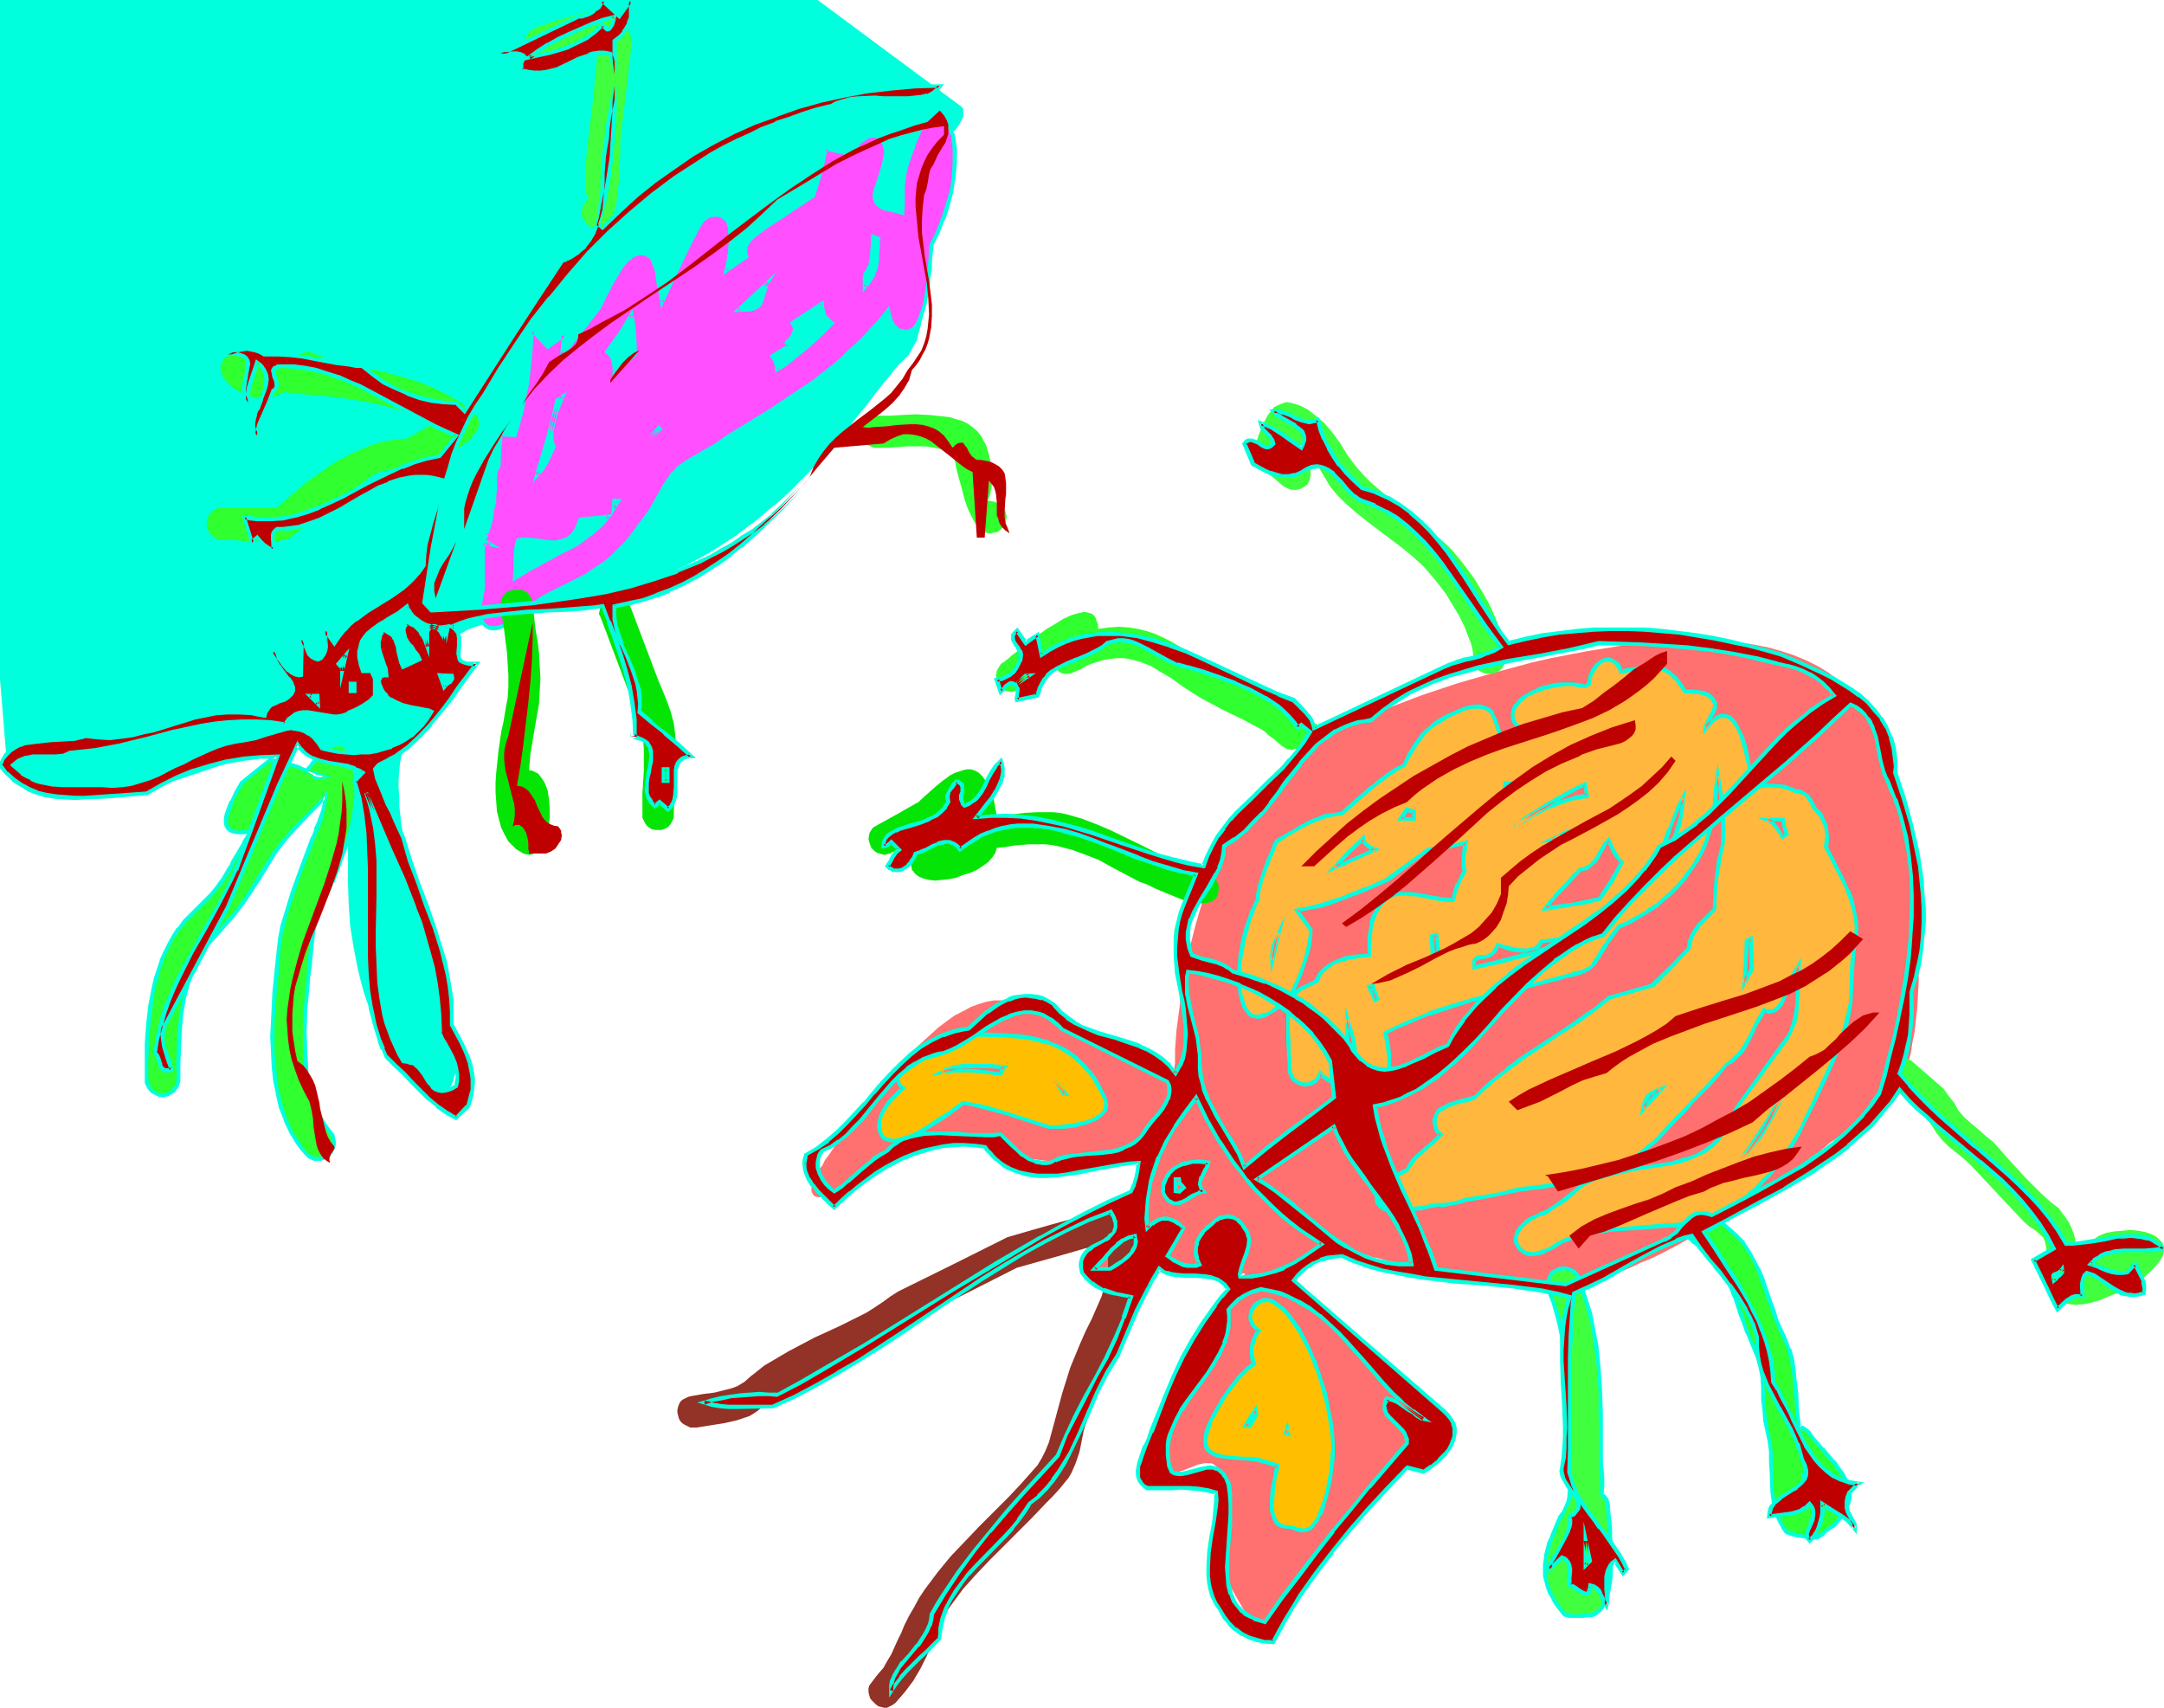 <svg xmlns="http://www.w3.org/2000/svg" fill-rule="evenodd" height="387.01" preserveAspectRatio="none" stroke-linecap="round" viewBox="0 0 3035 2395" width="490.455"><style>.brush1{fill:#0fd}.pen1{stroke:none}.brush4{fill:#30ff30}.brush5{fill:#3fff3f}.brush8{fill:#ffbf00}.brush10{fill:#bf0000}</style><path class="pen1 brush1" d="M-156-941h34L1349 150l2 3v11l-2 4-4 7-6 8-8 7-9 6-7 6-8 5-6 4-3 1-1 1h-1l-1 1v1l1 2v8l1 5v14l1 9 1 9v10l1 21 1 23v50l-1 25-2 24-3 23-2 10-2 10-3 10-2 9-4 7-4 7-3 6-5 5-5 5-5 5-6 7-6 8-7 8-7 9-4 5-4 5-8 11-9 11-9 11-10 13-10 12-12 12-11 14-24 26-26 26-14 13-15 12-15 13-16 12-16 12-17 11-17 11-18 10-19 10-19 9-20 7-20 8-21 6-22 5-21 5-19 4-19 4-17 4-16 4-15 4-13 4-13 3-12 3-10 3-9 3-9 3-8 2-6 3-7 2-5 2-5 2-3 2-4 2-3 2-5 2-2 3-1 1-1 2v1l1 3 1 4 1 5 1 6 1 7 1 9-1 8-1 10-2 9-3 10-6 10-6 10-8 10-11 9-6 4-7 5-6 4-6 6-5 7-4 8-3 8-3 9-2 10-1 11-1 12v12l1 12v13l3 27 5 28 6 29 7 29 7 29 8 28 8 26 8 25 4 12 3 11 3 10 2 6 1 4 5 19 4 19 3 18 2 17 1 16-1 14v7l-2 6-1 5-2 5-2 4-2 3-3 3-3 1-4 1h-9l-5-2-5-3-6-4-6-5-7-7-7-7-8-9-8-10-9-11-8-13-8-13-7-13-6-15-6-14-5-15-4-15-4-16-6-31-5-31-2-31-1-30v-55l1-12v-12l1-10 1-10v-9l1-8 1-8 1-5 1-5v-6l-84-65-1 1-1 1h-2l-5 3-8 3-9 3-10 5-12 5-13 5-14 5-16 6-16 6-17 6-36 12-37 10-37 9-18 3-18 3-18 2-16 1H91l-15-1-13-2-13-4-11-4-10-7-4-3-4-4-3-5-3-5-2-5-2-6-1-6-1-7-165-2003z"/><path class="pen1" style="fill:#ff7070" d="M1141 1652h1l1-3 3-3 3-6 4-5 4-8 6-8 6-9 7-10 8-10 7-11 9-12 19-24 20-24 21-25 22-22 12-11 11-10 11-10 12-9 11-8 12-6 11-6 11-4 10-3 11-2h10l10 1 20 5 20 7 20 7 21 8 20 8 19 9 18 9 18 9 16 8 15 8 13 7 6 3 6 4 4 2 5 3 4 2 3 2 2 1 2 2h1v-10l1-7v-19l1-13 1-14 2-15 2-15 2-18 3-18 3-19 4-19 5-21 5-20 6-21 7-22 8-20 8-22 10-20 11-21 11-20 13-20 13-19 15-18 16-17 18-16 18-15 21-13 21-13 23-10 49-19 50-19 51-17 52-15 52-14 26-6 26-5 26-5 25-4 25-4 25-3 24-2 24-1 23-1h23l22 1 21 2 21 3 20 4 18 5 18 6 17 7 16 8 15 9 13 10 12 12 11 13 10 14 9 15 9 17 8 17 8 19 7 19 6 19 6 21 5 21 5 21 3 22 4 22 6 44 3 44 1 21 1 21v41l-1 19-1 18-2 18-2 17-3 15-2 14-4 14-3 11-4 10-4 9-5 7-5 5-6 5-7 5-7 7-10 7-9 8-12 9-11 9-13 10-14 10-13 11-15 11-15 11-32 23-33 23-35 23-35 21-35 20-17 9-18 9-17 7-17 8-16 6-16 5-16 4-15 4-14 2-14 1h-27l-28-1-28-2-28-3-28-4-26-5-26-5-24-5-22-5-21-6-10-2-8-3-9-2-7-2-7-2-6-2-5-1-4-2-4-1h-2l-2-1-70 34h1l2 2 2 3 4 3 5 5 6 4 6 6 7 7 8 7 8 8 18 16 19 18 20 19 19 18 19 19 17 18 8 9 7 8 7 8 6 7 5 6 4 6 3 6 2 4 1 4v3l-2 3-2 4-4 6-5 7-6 7-7 9-8 9-8 11-9 11-9 12-20 24-21 26-22 26-22 26-21 25-10 12-10 11-8 11-9 10-8 9-7 8-6 8-5 6-4 5-3 3-2 3h-1v-1l-2-1-1-2-2-2-2-3-5-7-7-9-6-10-7-12-7-13-6-14-6-15-5-17-5-17-2-18-1-19 1-19 2-9 2-10 2-9v-14l-1-5-1-4-3-2-3-2-3-1h-8l-10 2-10 4-10 4-10 3-9 2h-8l-2-1-2-2-2-3-1-4v-5l1-7 2-8 4-9 4-11 5-13 12-26 11-24 11-23 10-21 9-20 8-18 8-16 8-15 6-13 5-11 5-9 4-8 3-6 2-4 2-3v-1l-124-9h-2l-2 1-2 2-3 1-4 2-8 3-10 4-11 4-11 4-10 3-9 1h-9l-3-1-3-1-3-2-1-3-2-3v-4l1-5 1-5 3-7 4-7 4-8 6-9 7-10 6-9 5-8 5-9 9-15 7-14 6-13 4-10 4-10 3-8 2-7 1-6 1-5v-9l-1-1h-1l-2 1h-3l-4 1-4 1-10 2-12 3-14 2-15 2-16 2-16 1-17 1h-17l-17-2-15-2-15-4-7-3-6-3-6-3-6-4-5-4-5-3-12-6-12-3-12-1h-13l-13 1-13 3-12 3-13 4-12 5-11 5-10 6-10 5-8 6-7 4-5 4-6 4-6 5-8 5-8 5-17 11-8 4-9 3-8 3-7 2h-6l-5-1-3-3-1-2-1-3v-4l1-4 1-5 1-5z"/><path class="pen1" d="m1225 332-2 14v13l-1 6-2 7-2 6-4 6v3l-1 1v15l4-5 3-4 4-8 3-8 2-7 1-8 1-8v-15l1-6-7-2zm77-166 35 23-35-23zm-267 269h10l5-1 5-1 3-1 3-1 3-2 1-2 3-4 1-5 2-7 2-7 2-4 2-4-21 20-21 19zM814 729l-3 8-4 7-4 6-4 4-5 3-5 2-6 1-5 1-12-1-6-1-7-1-13-1h-13l-2 7-1 6-1 14v13l-1 14 17-10 35-19 18-10 17-10 16-11 8-6 7-6 7-7 6-8-39 5zm-123-14 1-8 1-4 1-5h-1l1-4v-26l1-6 1-5 3-3 1-22 2-23 20 2 6-19 4-18 4-18 3-18 4-36 4-38 21 23 23-18-2 29 50-65 3-4 3-6 3-7 4-7 8-15 9-16 5-7 5-6 6-4 5-4 6-2h6l3 1 3 1 3 2 3 3 2 5 2 5 4 10 1 10 2 12-1-5 2 13 2 12 26-54 13-27 14-27 2-4 3-4 4-2 3-2 3-2 4-1h7l3 1 3 2 3 2 3 2 2 4 1 3 2 5v19l-1 14-2 14-3 13 14-10 15-10-2-4v-8l2-4 2-3 2-4 6-6 8-6 9-6 8-6 9-6 50-32 9-33 8-33 35 8 4-7 5-7 6-6 7-4 4-2 3-1h3l4 1 3 1 3 3 3 3 3 5 1 5v11l-1 6-4 12-4 12-4 12-1 6-1 5v9l2 4 3 2 4 3 5 2 9 3h4l4 2 7 2 1-13v-13l1-13 1-13v-3l1-4 2-5 1-5 4-13 5-13 5-13 6-11 3-5 2-4 3-3 2-2 6-4 5-2h11l2 2 2 2 1 3 2 6 2 7 1 5 1 2 2 2 2 20v19l-2 20-3 20-5 19-6 19-8 19-8 18-1 5-1 8v9l-1 11-1 12-2 11-4 25-2 11-4 9-4 9-2 3-2 4-3 2-3 2-3 1h-6l-4-1-4-2-4-3-4-3-2-6-2-7-2-8-12 15-12 13-13 14-13 12-13 12-14 12-28 22-29 21-30 19-31 19-31 19-9 7-8 5-18 11-18 9-8 6-8 6-6 7-6 7-10 15-17 31-17 23-8 11-9 11-10 10-10 10-11 8-11 9-11 6-11 6-21 11-23 11-10 7-11 6-3 2-4 4-9 7-10 8-11 8-6 2-5 3-5 1h-5l-5-1-5-2-4-4-3-6-1-5-1-4 1-6v-6l2-12 1-5 1-5v-64l11 2-9-5 3-6-2-3 2-3 3-4 2-8 2-10 2-9zm62-49 4-4 4-5 5-9 5-10 3-6 3-6-3-5-1-7 1-8 1-9 2-10 3-10 9-21-7 5-6 27-7 26-8 27-8 25zm330-166 3 4 2 5 1 4v5l11-7 10-7 20-16 19-17 18-18-4-3-3-4-3-2-1-2-1-3-1-3-1-4v-6l-41 26 1 4 2 4-1 4-1 4-1 3-3 4-5 5 2 5-11 8-12 7zm6 18-20-8 20 8zM861 713l6-11h-5l-1 11zm-74-174 9 3-9-3zm99-97-17 26-8 13-9 12 3 3 2 3 3 7 1 8 1 8 28-25 1-14-1-14-2-14-2-13zm38 158-12 13 14-11-2-2zm294-234 5 3-5-3z" style="fill:#ff4fff"/><path class="pen1 brush1" d="m1222 328-1 18-1 13-1 6-1 6-3 6 1-1-5 7v3-1 1l-1 2v22l9-10 3-5 5-8 3-8 2-7v-1l1-7v-9l1-10v1-6l1-7-13-5 2 6 7 3-2-3v6l-1 5v10l-1 8-1 7-2 8-2 7v-1l-5 8-3 5h1l-4 4 5 2v-15 1-1l1-2v-2l-1 2 4-7 3-7 2-6v-7l1-13 1-14-3 2-2-6zm82-164-3 4 34 23 3-4-34-23-3 4 34 23 3-4-34-23-3 4 3-4zm-276 274 17-1h6l4-1 4-1 3-2 4-2 1-2h1l2-5 2-6 2-6 2-7 1-4 11-19-34 32-26 24 9-1 21-19 21-20-4-3-3 4-1 4h-1l-2 7-2 7-1 5-2 3-1 2-2 1-3 1-3 1-4 1-6 1h1-10l2 5-9 1zM812 726l-4 10-3 7-4 5-4 4-5 3 1-1-6 2h1l-5 1-5 1-12-1-6-1-7-1-13-1h-7l-8 1-3 8v1l-1 6-1 14v13l-1 19 21-13 53-29h1l17-9 16-12 8-6 7-6 7-7 10-13-47 5 3 5 39-4-3-5-6 8-7 7-7 6-7 6-16 11-17 10-53 28h-1l-16 11 4 2v-14l1-13 1-14v1l1-6 1-7-2 2 6-1h7l13 2 6 1 6 1h19l5-1h1l5-2v-1l5-2 5-5v-1l5-5 3-8 4-8-2 1-3-5z"/><path class="pen1 brush1" d="m693 716 2-8 1-4v-6l-1-2 1 2v-4l1-5v-21 1l1-6 1-5v1l3-4 1-23 2-23-3 3 22 1 6-20 5-18 3-19 4-17 4-37 3-37-4 1 23 24 25-18-5-3-3 38 57-73 2-4 3-6 3-6 4-8 8-15 9-15 5-7 5-6 6-4h-1l6-4-1 1 6-2h-1 6-1l3 1v-1l3 2 2 2v-1l3 3v-1l2 6 2 5v-1l3 10 1 10 2 11 6-1-1-5-6 1 3 13 3 21 29-62 13-27 14-27 3-3h-1l3-4 4-2h-1l3-2 4-2-1 1 4-1h-1 7-1l3 1v-1l3 2 3 2h-1l3 2 2 3 1 4v-1l1 5v-1 5l1 14-1 14-2 13-5 20 20-14 16-11-2-6v-4 1-4 1l1-4v1l2-4 2-3 6-6 8-6 8-6 9-6 8-5 51-34 10-33 8-34-4 2 37 8 5-8 6-6h-1l6-6v1l7-5h-1l4-1 3-1h-1 3l4 1-1-1 3 2 3 2-1-1 3 4 2 4 1 5v-1l1 5-1 5-1 6-3 12-4 13-4 12-2 5v1l-1 5v5l1 5 2 4 3 3 5 4 4 2h1l9 2 5 1h-1l4 1 11 3 1-16v-26 1l2-14v-3 1l1-4 1-5 2-6 4-12 5-13-1 1 6-14 5-11 3-4 2-4 3-3h-1l3-2 6-3h-1l5-2h-1l5-1h-1 4-1l3 1-1-1 2 2 2 2h-1l2 2h-1l2 6 2 7 2 5v1l1 2 2 2-1-2 2 20v19l-1 20-3 20v-1l-6 20-6 19v-1l-7 19-9 18-1 6v7l-1 10-1 11-1 11-1 12-4 24-3 11-4 10 1-1-4 9-2 3-3 3h1l-3 2-2 1h1l5 3 3-3 3-3 2-4 4-8v-1l3-10 3-11 4-24 1-12 2-12v-10l1-10 1-7v-6 1l9-18 7-18 1-1 6-19 5-19v-1l3-19 2-20v-21l-3-20-2-3v1-2 1l-2-6-1-6-2-7-2-3-2-3-3-2-4-1h-4l-5 1-5 2-6 4-3 2-3 4-3 3-2 5v1l-6 11-6 13v1l-5 13-4 12-1 5-1 5-2 4v4l-1 13-1 13v26l3-3-7-2-4-1h-1l-4-1-9-3 1 1-5-2h1l-5-3h1l-3-2-1-3v1l-1-4v1l1-5 1-5 1-6 4-12 4-12 4-13 1-6v-12l-2-5-2-5-4-4-3-3-4-2h-12l-4 2-7 5-7 6v1l-5 6-4 7 3-1-38-8-9 36-9 32 1-2-50 33-8 5-9 6-8 6-8 6-1 1-6 6v1l-3 3v1l-2 3-1 5-1 4 1 4 1 5 1-4-15 10-13 10 4 3 3-13 2-14 1-13v-15l-1-6-1-4v-1l-2-4-2-3-3-3v-1l-3-2-4-1v-1l-4-1h-7l-4 1-1 1-3 1h-1l-3 2v1l-3 2-4 4-2 4v1l-15 27-13 27-25 54 5 1-2-12-2-14-6 1 1 6 6-2-2-11-2-10-3-10v-1l-2-5-3-5-3-4h-1l-2-2h-1l-3-2-3-1h-7l-7 3-6 3v1l-6 4-5 6v1l-5 7-10 15v1l-8 15-3 7-4 7-3 5-2 4-51 65 5 2 3-35-28 21 4 1-25-27-5 43-4 37-3 18-4 18v-1l-4 19-6 18 3-2-22-1-2 25-2 22v-1l-2 3-2 6v6l-1 7v18l-1 5 2 2-1-2v5-1l-2 4v1l-1 8 5 1z"/><path class="pen1 brush1" d="m1277 461-4 1h1l-3 1-3-1-4-1 1 1-4-2-3-3-4-3h1l-3-5-2-7-3-13-15 19-12 13-13 14-13 12-13 12h1l-14 12-28 22-30 20-30 20-31 19-31 19-8 6-9 6-18 10h1l-18 10-9 6-8 6-6 7h-1l-5 7-10 15v1l-17 30-17 23-9 12 1-1-9 11-10 10-10 10-10 8-12 8-11 7h1l-11 6-22 11-22 11-11 6-10 7-4 2-4 4-9 7-10 8-11 7h1l-6 3-5 2-5 1h-5 1l-4-1v1l-4-3v1l-4-4 1 1-3-6-1-4-1-5v1-5l1-6 2-12 1-5 1-5v-65l-3 3 25 5-21-13v3l4-8-3-3v3l3-3 2-4 3-10 2-9 1-9-5-1-1 9-2 9-3 9v-1l-2 3-3 5 2 4v-2l-4 8 11 7 2-5-13-3-1 67-1 5v5l-2 12-1 6v11l2 5 3 6 5 5 5 3 5 1h6l6-2 6-2 5-3 11-7v-1l10-8 10-7 3-4v1l4-3 10-6 11-6 22-11 22-11 10-6h1l10-7 12-8v-1l10-8h1l10-10 10-10 9-11 9-11 16-24 18-31 9-15 6-7v1l6-7h-1l8-6 9-5h-1l18-10 18-10 9-6 8-6 32-19 30-20 30-19 30-21 28-22 14-12 13-12 13-13 13-13 12-13v-1l12-14-5-1 2 8 2 7 3 6 4 4 4 3 5 3 4 1h8l3-2 4-2-5-3zM747 677l12-13 1-1 3-4 6-10 5-10 2-5 4-8-3-6v1l-1-8v1-8l2-9v1l2-10 3-10 12-29-16 11-6 27-7 26-8 27-11 37 9-10 8-26 8-26 7-27 5-26-1 2 7-6-4-3-8 21-4 10-2 10-1 9v1l-1 8 2 8 3 6v-3l-3 6-3 6-5 10v-1l-5 9-4 5-4 4 5 3-9 10z"/><path class="pen1 brush1" d="m1079 499 5 7v-1l2 5-1-1 2 5v-1 10l15-9 10-8 20-16 19-17 20-20-6-5-6-6-1-1h1l-1-2-1-4v1l-1-5-1-10-47 31 3 6v-1l1 4v-1 3l-2 4h1l-2 3-2 3-7 7 4 7 1-4-12 7-14 9 6 4 11-8 14-9-4-7v3l5-5 1-1 2-3 1-4h1l1-5v-4l-1-4v-1l-2-4-1 4 41-27-4-2 1 6v5l1 3 1 3 2 3 6 6 5 3-1-4-18 18-19 17h1l-20 16v-1l-11 8-10 7 4 2v-5l-1-5-2-5-4-4v4l-6-4z"/><path class="pen1 brush1" d="m1088 521 3-6-21-8-2 6 20 8 3-6-21-8-2 6 20 8 3-6-3 6zM857 724l15-24-13-1-2 25 7-11 1-11-4 3h6l-2-4-6 10 5 2-7 11zm-69-187-2 5 9 3 2-6-9-2-2 5 9 3 2-6-9-2-2 5 2-5zm99-103-20 33-9 12-10 15 5 4-1-1 3 4v-1l3 7h-1l2 7v14l34-30v-16l-1-13-1-14-4-21-4 8 2 14 2 13 1 14v14-2l-28 25 5 2-1-8v-1l-1-8-4-8-2-3-3-3v4l9-13 9-12 16-27-5-1 4-8zm37 162-13 15 3 4 15-13-5-6-2 6 1 1 1-3-13 11 3 4 12-13h-4l2-6zm296-232-3 5 5 2 3-5-5-2-3 5 5 2 3-5-5-2-3 5 3-5z"/><path class="pen1 brush4" d="m454 1089-5 1h-6l-1-1-2-1-2-2-4-2-4-3 24 8zm-226 447h4l5-2 4-2 3-3 3-4 2-4 1-4v-26l1-23 1-23 2-24 4-23 6-22 4-11 4-10 5-10 5-9 7-10 8-8 16-18 15-17 13-17 11-18 12-17 22-35 12-17 14-16 22-23 12-11 10-13-1 8-1 7-2 8-2 8-3 8-4 10-4 9-4 12-12 32-12 32-11 34-4 16-3 17-2 18-2 18-4 40-2 41-1 20 1 20 1 21 2 20 3 19 5 19 6 17 8 17 9 16 6 7 6 8 4 3 4 2 4 2h9l3-1 4-2 4-3 2-3 3-3 2-4 1-4v-4l-1-4-2-5-3-4-8-11-7-12-6-13-5-14-4-14-2-15-2-16-1-16-1-31 2-31 2-31 2-14 1-13 3-33 2-16 3-16 11-27 13-28 11-29 11-30 4-15 3-14 3-15 2-15v-15l-1-14-2-15-4-14-3-7-3-5-4-3-4-2-4-1-4 1-4 1-4 3-9 7-9 8-8 9-7 9-6-3-6-2-13-4-13-3-13-3-40 32-7 13-7 13-5 13-2 6-1 6v5l1 4 2 4 3 3 5 1 7 1h8l5-1 5-1-6 9-5 8-10 17-4 8-5 9-10 17-8 10-8 11-19 19-19 19-9 11-7 11-6 10-5 12-5 11-5 13-3 12-3 12-5 27-3 26-2 26-1 26v24l1 5 1 4 2 4 3 3 3 3 4 2 4 2h5z"/><path class="pen1 brush1" d="M453 1092v-5h-10l-1-2-3-1-3-3-4-2-3 5 24 8 12-2-56-19 24 15 3 3 2 1 2 1 2 2h8l15-3-12 2z"/><path class="pen1 brush1" d="m228 1539 5-1 4-1 1-1 4-2 4-3v-1l3-3 2-4 2-6v-26l1-23 1-23 2-23 4-23 6-22 4-11 4-10h-1l5-10 5-9 7-9 8-8 16-18 15-17 13-17 12-18 11-17 22-36 13-17-1 1 14-16 22-23 12-12 10-12-5-2v7l-1 8v-1l-2 8-3 8-3 9v-1l-4 9h1l-4 10-1 1-4 11-12 32-12 33-10 33-5 16v1l-3 16-2 18-2 19-4 39v1l-2 41-1 20 1 20 1 21 2 20 4 19v1l4 18 7 18v1l8 17 9 15 6 8 6 7 4 4 4 3h1l4 2h10l5-2 3-2h1l4-3 2-3h1l2-4 2-4 1-5v-4l-1-5-1-5-4-5-8-11-7-12v1l-6-13-4-14-4-14-3-15-1-15-1-16-1-31 1-31 3-30 1-14 2-14 3-32 2-17 3-16v1l11-27 12-28h1l11-29v-1l11-29 4-15 3-15 3-15 2-15v-15l-1-15-3-14v-1l-4-14-3-7-3-5-4-5-5-2h-10l-4 2-5 2-9 7v1l-9 8-8 9v1l-7 8h3l-6-3-6-3-13-4-14-3-14-3-41 33-8 14-6 13h-1l-5 13-2 6-1 6v6l1 5 3 5 4 3 5 2 7 1h9l5-1h1l5-1-3-4-6 8-5 8v1l-10 17-5 8-4 9v-1l-10 17-8 11 1-1-9 11-19 19-19 19-8 11h-1l-7 11-6 11-6 12-5 11v1l-4 12-4 12-3 13-5 26-3 26v1l-2 26v56l2 4 2 4 3 4 4 3 8 4 6 1v-6h-4l-4-1-4-2h1l-3-3v1l-2-4v1l-2-4-1-4-1-4v-24l1-26 2-26 3-26 4-26 4-12 3-13 5-12h-1l5-11 5-11 6-11 8-11-1 1 9-11 19-19 19-19 8-11h1l8-11 10-16v-1l4-9 5-8 9-17v1l5-9 10-14-12 3h-5 1l-8 1-7-1h1l-5-2h1l-4-3 1 2-2-4h1l-2-4v1l1-5 1-5 2-6 5-13h-1l7-13 7-12h-1l40-32-2 1 13 3 14 2h-1l13 4 6 2 8 5 8-11 8-9 9-8h-1l9-7 4-2 4-1 4-1h-1l4 1h-1l4 1h-1l4 3h-1l4 5v-1l2 7 4 14 2 14 1 15v-1 15l-2 14-2 15-4 15-4 15-11 29v-1l-11 29-12 28-11 28-4 16-2 17-3 32-1 14-1 14-3 30v1l-1 31v32l1 16 2 15 3 15v1l3 14 5 14 6 13 7 12 9 11 3 5-1-1 2 4 1 4v4-1l-1 4-2 4v-1l-2 4v-1l-2 4v-1l-4 2h1l-4 2h1l-4 1-4 1h1l-5-1 1 1-4-2-4-2h1l-4-3-6-7-5-8-10-15-7-17v1l-6-18-5-19v1l-3-20-2-20v1l-2-21v-40l3-41 4-39 1-19 2-18 4-16 4-17 11-33 11-32 13-32 4-12v1l4-10 4-9v-1l3-8 2-8 2-8 1-8 2-16-16 19-11 11-23 23-13 16h-1l-13 17-22 35-11 18-12 18-12 17v-1l-15 17-16 18-8 8v1l-8 9v1l-5 9-5 10-4 10-3 11-6 23-4 23-3 24-1 23-1 23 1 22v-1l-1 5v-1l-1 5 1-1-3 4-3 3h1l-3 3-4 2 1-1-4 2h-5 1v6z"/><path class="pen1 brush4" d="M312 712h-5l-5 2-3 2-3 3-3 3-1 4-2 4v9l2 4 1 4 3 3 3 3 3 2 5 2h15l12 1 14 1 15 1h15l13-1 7-2 5-1 5-2 3-3 82-62 10-8 10-7 10-8 5-2 6-3 7-1 6-1h28l7-1 6-2 5-1 6-3 6-3 8-4 9-4 8-4 17-11 7-5 7-6 5-7 4-6 2-6v-4l-1-3-1-3-2-3-3-3-3-3-11-9-12-8-13-7-12-6-13-6-13-5-12-4-14-4-26-7-28-5-27-3-28-3-1-3-2-4 3-3-15-5-4-1h-7l-4 2-4 1-3 3-5 6h-5l-6-1-13-3-30-5-14-1h-13l-6 1-4 2-4 2-3 4-2 5-2 5 1 5 1 5 3 5 3 4 4 5 5 4 11 7 12 5 6 2 5 1 5 1h4l8-1 8-2 7-3 7-3 27 3 27 2 26 3 26 4 26 5 25 7 13 4 12 5 13 5 12 7-35 20-13 1-14 2-13 3-12 4-12 5-12 5-11 6-12 6-22 15-21 15-21 18-20 17h-76z"/><path class="pen1 brush5" d="m759 82 5-1 7-1 7-3 6-3 7-3 13-6 5-3 26-4 4 5-7 75-9 74-2 29v29l1 2 1 1 2 3v2l-1 2-2 2-3 4-2 5-1 4v8l2 4 2 3 3 4 3 2 3 3 4 1 4 1h5l4-1 4-3 4-3 3-4 2-5 2-7 2-7 2-8 1-10 2-19 1-20 1-20v-16l1-7v-5l10-79 1-14 1-7 1-7 1-13V55l-1-6-2-5-2-5-3-5-4-5-5-4-7-5-7-4-3-2h-11l-6 1-7 1-8 2-15 4-17 5-15 4-6 3-6 2-5 1-4 2-4 2-3 2-3 3-2 3-1 4-1 3v7l2 8 3 3 2 3 3 2 4 1 4 2h4z"/><path class="pen1 brush4" d="M1231 628h14l27-2h26l13 2 13 3 6 3 7 3 1 5 2 7 1 7 2 8 5 18 5 19 3 9 4 9 4 8 4 7 4 5 5 5 6 3 6 1 5-1 5-1 4-3 3-3 3-3 2-4v-4l1-4-1-4-1-4-2-4-3-3-4-3-5-3-5-1-6-1 2-4 2-6 1-6 1-6v-14l-1-14-3-14-4-14-3-5-3-6-3-4-3-4-7-6-7-5-8-4-8-2-9-3-9-1-19-2-20-1-19 1-18 1h-16l-6 1-4 1-4 2-3 3-2 4-2 4-1 4v8l1 4 2 4 2 3 3 3 4 2 4 2h6z"/><path class="pen1" d="m885 853-2-5-3-4-4-4-3-2-4-1h-9l-4 1-3 2-4 2-3 3-2 3-2 4-1 4-1 5 2 4 2 5 38 101 5 12 6 13 4 12 2 7 2 6 1 15 1 15v30l-2 31v35l2 4 2 4 3 4 3 2 3 2 5 1h8l4-1 4-2 3-2 3-4 2-4 2-4v-5l1-32 1-33 1-16v-16l-1-15-2-16-2-7-2-8-5-14-6-15-6-14-39-103zm-138-7-1-5-2-4-3-4-3-3-4-2-4-1h-9l-4 1-4 1-3 2-3 3-3 4-1 4-1 4v6l5 31 4 32 1 16 1 16v16l-1 16-2 10-2 12-2 12-3 13-4 28-3 29-1 14v14l1 14 1 13 3 12 3 11 5 10 5 9 6 6 5 5 5 3 5 3 4 1 5 1 4-1 3-2 4-2 3-3 3-4 2-5 4-10 3-12 2-13v-13l-1-13-2-13-2-5-2-5-3-5-3-4-3-4-4-2-4-2-5-1 2-23 4-24 4-23 4-23 1-18 1-18-1-17-1-18-2-17-3-17-4-36zm494 353 3-1 4-1 6-3 13-7 13-7 14-6 13-8 6-5 5-6 5-4 5-5 10-8 11-6 2 5 2 5 1 5v4l-4 2-6 2-6 2-7 3-14 8-14 8-6 5-6 5-5 5-4 6-2 5-2 6v6l1 6 2 2 2 3 5 4 7 3 8 2 9 1 9-1 10-1 10-2 10-4 10-3 9-4 9-6 7-5 6-7 4-6 2-7 12-1 11-2 23-2h21l10 1 10 2 19 5 19 7 18 7 18 10 17 9 19 10 4 2 6 2 7 3 8 4 19 8 20 8 10 2 9 2 8 1 8-1 6-2 3-2 2-2 2-3 1-3 1-4v-9l-2-4-2-4-2-4-3-2-4-2-5-2h-4l-5-1-6-1-13-5-13-6-5-3-5-2-20-10-20-10-41-20-21-9-21-8-21-6-10-2-10-1h-20l-19 1-39 5-2-11-2-11-3-10-4-9-4-8-5-7-5-5-5-3-6-2h-6l-5 1-6 2-6 2-6 3-11 8-11 9-10 9-9 8-4 4-4 2-28 16-29 16-3 2-2 3-2 3-1 3-1 7 2 7 2 5 5 5 3 2 3 1 4 1 4 1z" style="fill:#05e505"/><path class="pen1 brush4" d="m1419 970 7-1 6-2 46-35 3 5 2 3 4 3 2 1 4 1h3l7-1 7-3 7-3 6-4 7-3 10-3 10-3 8-1 9-1h8l8 1 8 2 8 2 15 6 15 9 15 9 15 11 14 9 13 8 28 15 29 14 28 15 1 1 2 1 5 5 7 5 7 6 6 5 7 4h3l3 1 2-1 3-1 6 4 4 2 4 2v-1l1-1 4-3 3-1 3-2 5-4 4-5 2-3 1-3v-3l-1-4-1-4-3-5 2-1-10-5-3-2h-2v-1l-1-1-3-3-4-3-6-4-7-4-8-5-18-9-18-9-9-4-7-4-8-3-6-3-4-2-3-2-25-12-22-14-22-15-22-13-12-6-11-5-12-4-12-3-13-2-14-1-14 1-15 2v-6l-2-5-1-4-2-3-3-3-3-1-4-1-4-1-4 1-5 1-10 3-11 5-11 7-12 7-11 8-11 8-10 8-10 8-8 6-3 3-4 3-2 2-2 1-3 2-2 3-2 3-2 4-1 7 1 6 3 6 4 6 3 1 3 2 4 1h4z"/><path class="pen1 brush5" d="M1816 687h3l4-1 6-3 5-4 3-6 1-6v-7l-2-6-2-3-3-2-4-5-5-3-4-3-3-3-4-3-2-2-3-3-2-3v-3l2-3 4-4 6 5 7 4 5 5 5 6 9 11 9 13 15 25 10 12 11 11 15 13 15 12 33 25 16 12 16 13 15 14 13 15 4 5 4 5 10 13 9 15 9 15 8 16 6 16 3 7 2 8 1 7v7l1 5 1 4 3 4 2 3 4 2 4 2 4 1h8l4-1 4-2 3-2 3-3 2-4 2-4v-14l-1-9-2-10-3-9-7-19-9-20-10-18-11-18-11-15-6-8-5-6-9-11-9-9-21-18-21-17-21-16-21-17-21-18-9-9-9-10-8-10-8-11-9-15-11-15-11-13-7-6-7-6-9-7-9-5-8-3-7-2-7-1-6 2-5 2-6 3-4 5-4 5-4 7-4 7-3 8-3 8-6 19 20 34 21 18 4 2 4 2 3 1h5zm396 1522v-13l2-11-2 24zm3-414-1-2v-2l-3-4-4-4-3-2-4-2h-9l-4 1-4 1-4 2-3 3-2 4-2 3-1 5-1 4 1 5 2 4 5 15 5 15 4 14 3 15 5 30 3 29 2 30v91l1 12 1 13v13l-1 13-1 5-2 5-5 9-2 4-3 5-5 9-7 18-3 8-2 8-2 8-1 8-1 7-1 8 1 7 1 7 2 8 4 7 3 8 5 7 5 8 7 9h1l2 1 4 1h26l5-1 3-1 3-2 4-2 2-2 3-3 4-7 3-9 2-10 2-11 1-12v-50l-1-11-1-10-1-10-1-7v-7l-1-4-2-4-2-4-4-3 1-12v-11l-1-12v-45l-1-32-1-32-2-31-3-31-6-32-3-15-5-16-5-16-5-16z"/><path class="pen1 brush1" d="m2209 2208 6 1v-13l2-11-6-1-2 24 6 1 2-24-6-1-1 12-1 13h6l-6-1z"/><path class="pen1 brush1" d="M2217 1794v1-4h-1v-1l-3-5-4-4-4-2-5-2-5-1h-4l-5 1-4 2-4 2-4 3-2 4-2 4-2 5v10l3 6-1-1 6 15 4 14 4 15 3 14 5 30 3 29 2 30 1 30v73l1 13v13l-1 13v-1l-1 5-2 5-4 9-3 4-3 4v1l-4 9-7 17v1l-4 8-2 8-2 8-1 8-1 8v15l2 8 2 8 3 8 4 7 4 8 6 8 7 9 2 1 2 1 5 1h20l6-1h6l3-1 4-2 3-3 3-2 3-4 4-7 4-10 2-9v-1l2-11 1-12v-37l-1-13v-12l-1-10-1-9-1-8v1-7l-1-5-2-5-3-4-4-3 1 2 1-12v-11l-1-12-1-11v-66l-1-32-2-31-3-32-6-31-3-16-5-16-5-15-6-17-5 2 5 16 6 16 4 16 4 15 5 31 4 31 2 31v32l1 32v45l1 12v24l4 4h-1l3 3 2 4v-1 5-1l1 7v8l1 9 1 10 1 11 1 13v25l-1 12v-1l-1 12-2 11-2 10-3 9-4 7 1-1-3 3-2 2-3 2-3 2v-1l-3 1-5 1h1-6l-7 1h-7l-6-1h1l-4-1h-2 1l-1-1v1l-7-8h1l-6-8-5-8v1l-3-8-3-7-2-8v1l-1-8-1-7v1l1-8v1-8l2-8 2-7 2-8 3-9v1l7-18 4-9v1l3-5 2-5 5-9 2-5 2-5v-1l1-12v-14l-1-13-1-12v-61l-1-30-1-30v-1l-3-29-5-29-3-15v-1l-4-14-5-15-5-14v-1l-2-5v1l-1-5v1l1-4 1-4h-1l2-3 3-3h-1l3-3v1l3-2 4-2h-1 4l5-1h-1l4 1h-1l4 1 4 3-1-1 4 4-1-1 3 5v-1l1 1h-1l1 1v2l5-2z"/><path class="pen1 brush4" d="m2549 2096-7 14-14-2v-3l1-3v-9l1-10-1-11 11 12 4 6 5 6zm-147-391-2-2-4-2-5-2h-9l-3 2-4 2-3 3-3 3-2 3-2 4v13l2 4 3 4 4 3 4 3 5 4 9 7 8 7 8 9 7 11 7 11 6 13 5 13 9 27 5 12 4 13 10 22 5 12 3 11 3 15v17l1 16 1 15 2 14 3 14 2 14 2 14 1 16 1 15v27l2 14 3 14 3 7 3 7 4 7 5 7 1 1 2 1 5 1 6 2 8 1 8 2h15l7-6 7-5 6-4 5-5 4-5 4-5 3-4 3-5 4-9 1-8v-9l-2-8-4-8-5-8-5-9-7-8-15-18-16-19-3-4-4-3-5-3-5-1-2-24-2-25-2-24-2-12-2-11-4-14-5-13-12-27-5-14-5-14-10-28-6-15-6-13-7-13-8-12-10-10-11-10-11-9-11-9z"/><path class="pen1 brush1" d="M2547 2098v-3l-7 14 2-1-14-3 2 3 1-2 1-3v-31l-5 1 11 13 4 5 5 7 6-2-7-8-4-6-16-18 1 19v15-1l-1 4-1 4v5l18 3 10-17-6 2z"/><path class="pen1 brush1" d="M2403 1703v-1l-2-1-4-3-5-1-5-1-5 1-5 2-4 2-3 3-3 3-2 4-2 5-1 4v5l1 4 2 5 3 5 4 3v1l5 3 4 3 9 7 8 7 8 9-1-1 8 11 6 12v-1l6 13 5 13v-1l9 27 5 13 4 12 1 1 9 22 5 12v-1l3 12v-1l3 16v-1l1 17v16l2 16 1 14 3 14 3 14 2 14v-1 16l1 15 1 27v1l2 14 3 13v1l2 7h1l3 7 4 7v1l5 7 1 1 2 1h1l5 2 7 2 8 1 7 1h1l7 1h7l2-1 8-5v-1l6-5 6-4h1l5-5 4-5 4-5 4-4 2-5v-1l4-9 2-9v-9l-2-9h-1l-3-8-5-9-6-8-6-9h-1l-15-18v1l-16-19-3-5-4-3-5-4-6-1 2 3-3-24-1-25-3-24-1-12-2-11v-1l-4-14h-1l-5-14-12-26-4-14-5-13-10-29v-1l-6-14-7-13-7-13-8-12v-1l-10-10-11-10-11-9-12-9-3 4 11 9 12 9h-1l12 10 9 10 8 12v-1l7 13 6 13 5 15v-1l10 29 5 14 5 14 12 27 6 13h-1l4 14v-1l2 12 2 12 2 24v-1l2 25 3 26 7 2h-1l5 2 4 3h-1l3 4 16 19 15 18v-1l6 9 6 8 5 8 3 8 2 8v-1 9-1l-1 9v-1l-3 9-3 4-3 5-4 4-4 5-5 5-6 4-6 5-8 5h1-1l-2 1h1l-5-1h-7l-7-1-8-2-7-2-5-1h1l-2-1 1 1-1-1-5-7v1l-3-7-3-7-3-8v1l-3-14v1l-2-14-1-27v-15l-1-16-2-14-3-14-2-14-2-14-1-16v1l-1-16-1-17-2-15v-1l-4-11v-1l-5-11-10-23 1 1-5-13-4-12-10-27-5-14-6-12v-1l-7-11-7-11-8-9-8-7v-1l-10-6-4-4-5-3h1l-4-3-3-4 1 1-2-4-1-4v1-5 1l1-4v1l1-4 2-4v1l3-3 3-3h-1l4-2 4-1h-1 4-1 5-1l5 1h-1l4 3 2 1 3-4z"/><path class="pen1 brush5" d="m2680 1487-5-3-4-2-4-1h-4l-4 1-4 1-3 3-4 3-2 3-2 4-1 4-1 4 1 4 1 4 2 4 4 4 43 39 8 9 8 10 7 11 8 10 9 9 10 8 10 8 9 8 76 81 8 7 9 6 7 6 4 4 2 5 1 5 1 6-1 12-1 6-1 6v12l1 3 2 5 3 5 3 5 7 10 3 4 2 3 3 2 7 3 4 1 9 1 11-1 11-2 13-4 12-5 12-5 12-6 12-7 11-7 9-8 8-8 6-7 5-8 1-4 1-4v-4l-1-3-1-4-2-2-3-3-3-3-7-4-9-3-10-2-11-1-11 1-12 1-11 2-10 4-9 6-8 6-4 3-2 4-2 5-2 5-1 4-1 5 1 6 2 5h-3l-5-9 1-7v-25l-2-9-3-8-4-9-6-9-4-5-4-6-13-10-12-11-23-23-22-24-22-25-10-8-10-9-11-9-10-9-8-9-6-11-8-10-7-10-46-40z"/><path class="pen1" d="m1889 1429 8 23 2 12 2 12-10-2-1-11-1-11v-23zm-58 92h3l4-1 6-3 5-6 2-2 1-3 3 3 3 2 8 5 10 3 10 3 11 1 10 2h9l7 1h5l5-1 3-2 4-3 2-3 2-4 2-5 1-5 1-6v-19l-2-14-3-15 15-8 15-7 30-12 30-10 31-9 62-16 31-8 32-8 9-2 7-2 6-2 5-1 5-2 3-1 6-3 4-5 2-3 3-3 3-5 3-5 3-6 5-7 8-12 9-13 12-5 11-6 12-6 10-7 10-7 10-8 9-8 8-8 8-9 8-10 7-10 6-11 6-11 5-11 5-12 4-13 2-8 1-9 3-34 2-17 4 23 3 24 1 24v24l-4 11-2 11-4 23-2 23v23l-12 12-12 12-4 7-4 8-3 7-1 8-25 27-26 25-62 19-23 18-23 16-25 17-49 32-24 18-22 18-11 9-10 11-7 2-7 2-8 2-16 5-7 3-6 4-3 5-2 4-1 4v4l1 4 1 4 1 4 3 3 3 2-12 12-8 6-6 6-7 6-6 6-5 7-4 7-10 5-12 6-5 4-6 4-3 4-3 5-2 5-1 3v7l1 2 1 3 3 4 5 2 6 2 7 1h8l16-2 16-2 7-2 7-1 5-1h11l9-1 11-3 10-3 39-7 19-3 19-5 34-4 33-6 17-3 16-4 15-5 14-5 9-3 8-4 15-10 15-12 15-12 13-14 13-14 13-13 12-13 25-26 12-14 11-14 5-2 4-3 8-8 7-9 6-10 6-12 6-11 5-11 6-9 4 1 4 1h3l3-1 3-2 3-3 4-6 4-7 3-9 2-7 1-6 7-12 8-12-1 13v13l-1 28-2 14-3 14-5 11-3 6-4 5-67 93-7 13-3 6-3 6-7 12-8 11-9 9-10 6-10 6-11 5-12 3-13 3-25 5-14 2-13 2-26 5-13 3-13 4-11 5-12 6-12 11-12 9-12 9-13 8-8 3-7 3-7 4-6 4-4 4-5 5-3 4-2 6v8l1 4 2 3 3 4 3 3 3 2 4 1 6 1 6-1 6-1 6-2 6-3 7-4 13-8 17-5 17-5 18-3 17-2 36-3 38-3 16-1 17-2 16-3 8-2 8-3 11-5 11-6 11-7 10-7 10-8 10-8 9-10 9-9 17-20 14-21 13-22 11-22 7-16 8-17 17-36 7-17 7-18 6-18 4-17 3-18 2-18v-19l1-18 2-16 2-16 2-16v-8l-2-7-2-14-4-13-5-13-6-12-24-49 1-8 1-7-1-7-1-7-3-7-4-6-5-7-6-7v-2l-1-2-2-4-3-4-4-4-4-3-5-2h-6l-7-4-7-2-8-2h-24l-8 1-6 2-1-6-1-8-2-9-1-10-5-21-3-11-4-10-4-9-4-8-5-5-3-2-3-1-4-1h-3l-3 1-4 1-3 3-4 3-5 5-4 5v-4l3-6 4-6 4-6 2-7v-7l-1-3-2-3-4-3-4-3-5-2-7-1-9-1-10-1-5-7-4-6-4-5-5-4-4-4-4-2-5-3-5-1-5-1h-11l-6 1h-7l-7 2-8 1-9 2-2-5-3-4-2-3-3-2-3-2-4-1h-3l-3 1h-3l-3 2-6 5-5 6-3 9h-1l-1 6-1 6-5 2-8-1-9-1h-17l-8 1-9 2-8 2-8 3-7 3-7 4-6 4-5 4-3 4-4 5-1 4-1 4-1 4 1 5 2 3 2 4 3 3 4 3 5 2 6 2-38 10-10-30-2-3-2-3-4-5-5-3-6-1h-7l-7 1-8 2-8 2-15 7-14 9-6 4-6 4-4 4-3 3-4 3-3 4-4 5-4 6-8 13-7 15-12 6-11 8-11 8-11 9-21 18-20 18-13 2-13 3-11 4-12 6-11 6-11 6-22 13-2 4-1 5-4 10-5 11-4 11-4 12-4 10-2 10v8l-4 7-3 8-4 10-3 10-6 21-4 23-1 11-1 11v22l1 10 3 9 3 8 4 7 3 4 4 2 4 2h4l6-1 5-2 5-2 5-3 10-7 9-9 3-4 3-4 3-4 2-3 8-20 7-20 4-11 2-10 2-11v-11l-19-28 17-2 16-4 16-5 16-6 31-12 31-13 57-43 15-2 14-2 13-2 11-3-1 4-1 5-2 11v10l1 6 1 4-5 9-5 10-3 10-3 11h-8l-9-1-34-6-8-1h-16l-7 1-6 2-7 4-5 5-5 7-5 9-2 5-2 6-1 4-1 5-1 11-1 13v14l-10 1-11 1-11 2-11 3-10 5-8 6-4 4-3 4-3 5-2 5-12 5-10 6-5 3-3 2-3 3-2 3-2 3-1 5-1 5-1 6-1 14v15l1 15 1 15v13l1 5v9l1 4 2 4 3 4 3 2 4 2 4 2h5zm653 48-9 15-11 16-11 15-14 14 9-10 8-11 15-23 7-13 7-12 8-13 9-13-10 17-8 18zm22-400-3 3-3 2-4-7-5-7-6-7-4-2-3-2h22l2 10 4 10zm-49 190-5 10-6 10 3-30 1-29 5-3 2 42zm-128 168-11 14-7 7-6 7 1-6 2-5 1-4 3-3 2-3 4-2 5-2 6-3zm-5-317 4-12 5-11 8-23 9-22 5-12 6-11-1 13-2 12-3 12-4 11-5 11-5 11-8 10-9 11zm-157 64 1-1 1-2 3-2 2-4 4-4 3-4 18-19 8-9 3-3 3-3 2-3 2-1 4-1 4-1 7-4 4-5 4-5 4-6 3-7 4-6 5-6 3 8 4 9 6 7 5 7-6 13-8 13-16 26-19 4-19 4-39 5zm40 41-3 5-34 10-34 10-34 9-34 7v-4l-1-5 4-3 5-2h4l4-1h4l4-3 4-5 2-3 2-4 8 2 8 2 9 2 9 1h9l4-1 4-1 3-2 3-2 3-3 2-4 22-2 23-3zm-279 88-4-10-4-9 5-1 4 9 3 9-4 2zm82-61-2-30 7-1 3 23-8 8zm171-164h-7l14-6-7 6zm-72-61 1-8 1-10 25-1-27 19zm114-17 2 8 1 8-13 2-13 3-14 5-13 5-13 6-12 7-12 7-11 9 11-9 12-9 25-15 25-15 13-6 12-6zm45-73v-1l4-1-4 2zm-356 149v2l2 3 3 4 6 4 6 2-58 26 20-21 21-20zm-119 133-8 38-1-6 1-5 1-8 1-5 2-4 2-5 2-5zm190-161-19 1 9-14 5 2 6 1-1 10z" style="fill:#ffb73d"/><path class="pen1 brush1" d="m1892 1429-5 1 7 23 3 12v-1l1 12 3-3-9-1 2 2-1-12-1-11v1-23l-5-18v52l2 13 15 3-2-15v-1l-3-12-12-40 5 18z"/><path class="pen1 brush1" d="m1831 1524 4-1h3l8-4 5-6 2-3 2-4-5 2 3 3 4 3 8 5 10 3 10 3h1l11 1 9 1 10 1h13l4-1h1l4-2 4-3 2-3 3-5 2-5 1-5 1-6v-21l-2-14-3-15-2 3 15-8 15-6 30-13v1l30-10 31-10 62-15 31-8 32-8 8-3 8-1 6-2 5-1 4-2h1l3-2 6-3 5-5 1-1 2-2 2-4 3-4 3-5 4-6 4-7 9-13 9-12-1 1 12-5 11-6 11-7 10-6 11-7v-1l9-8h1l9-8 8-8 8-9 1-1 7-10 7-10 7-10v-1l6-11 5-11v-1l4-12 4-12 2-8v-1l2-8 3-35 2-17h-5l4 24 2 23 1 24v24-1l-3 11v1l-3 11-3 23-2 23-1 23 1-2-12 12-12 12v1l-5 7-4 7v1l-3 7-1 9 1-1-25 26-26 25h2l-63 18-23 19v-1l-24 17-25 17-49 32-23 17v1l-23 18-11 10-10 10 1-1-6 2-8 2-8 2-16 5v1l-7 3-7 4-3 5-2 4v1l-2 4v5l1 5 1 4 2 5 3 3 4 3-1-5-12 12-7 6h-1l-6 6-7 6-6 6-5 7v1l-4 7 1-2-11 6-11 6h-1l-5 4-5 4-5 5-3 5v1l-2 4v4l-1 3v4l1 3v1l2 2 4 5 5 3 6 2h1l7 1h9l16-2 16-2 7-2 6-1 5-1h2l2-1h-1l8 1 10-2 11-2 10-3 39-7 19-4 19-4 34-4 33-6 16-4 16-3 15-5 15-5 9-4 8-4 16-10 15-11v-1l15-12 13-14 13-14 13-13 12-14 25-25 12-14 11-14-1 1 5-3h1l4-3 8-8h1l7-9 6-11 6-12 5-11-10 9-6 11-6 10-7 10v-1l-8 8h1l-5 3h1l-5 3-12 14v-1l-12 14-25 26-12 13-13 13-13 14-13 14-15 12h1l-15 11-16 10h1l-9 4-8 4v-1l-14 6-15 4-16 4-16 3-33 6-34 4h-1l-19 5h1l-19 4-39 6-11 4-10 2-9 1h-10l-2 1h-5l-6 2-7 1-16 2-16 2h-8 1l-7-1-6-1-5-3 1 1-3-4v1l-1-3 1 1-1-3v1-6l1-4 2-4-1 1 3-6v1l3-4 5-4 5-3 12-6 11-6 5-8 5-6h-1l6-6 7-6 6-6 7-6h1l14-14-5-4-3-3 1 1-2-4v1l-1-4v-8l1-4v1l1-4 3-4v1l6-4 6-3 16-6 8-1 7-2 7-3 11-11 11-9h-1l23-18 23-17 49-33 25-16 24-17 23-18h-1l63-18 26-26 25-27 2-9 2-8v1l4-8v1l5-7h-1l12-12 12-13 1-24 2-22 4-23 2-12v1l3-12 1-24-1-24-3-24-7-42-5 35-3 35-1 9v-1l-2 9-4 12-4 12v-1l-5 12-6 11v-1l-6 11-8 10-7 10-8 9-8 8-9 8-9 8-11 7-10 7-11 6-11 6-12 5-10 13-9 13-4 6-4 6-3 6-3 4-2 3-2 3h1l-5 5 1-1-6 3-4 2h1l-5 1-5 1-6 2h1l-8 2-8 2-32 9-32 7-62 16-30 9-31 10v1l-30 12-15 7-17 8 3 17 2 14 1 13-1 6-1 6v-1l-1 6-1 4v-1l-2 4-3 4 1-1-3 3-4 1h1l-5 1h1-12l-9-1-10-1-10-2-10-2-10-4 1 1-8-5-4-3 1 1-6-7-3 8v-1l-2 3h1l-5 5 1-1-7 3h1l-3 1h-4 1v6z"/><path class="pen1 brush1" d="m2465 1438 6-10 6-10-4 1 4 1v1l5 1 3-1h1l3-1 4-2 3-3 5-6 3-8 1-1 3-8 1-7v-1l2-6-1 1 8-11 7-12-5-2-1 13v13l-1 28-2 14v-1l-3 14v-1l-4 12-3 6-4 5-67 93-7 12v1l-4 6-3 6v-1l-7 13-8 11 1-1-9 9v-1l-9 7-10 6-11 4-12 3-12 4-26 4-13 2-13 2-27 5-13 3-12 4-1 1-12 5-11 6-13 11 1-1-13 10-12 9-13 8 1-1-8 3v1l-7 3-7 3-6 4-1 1-4 4-5 5-3 5-2 5v1l-1 5v4l1 4 1 1 2 4 3 4 4 3 3 2 5 2 6 1 6-1 6-1 7-2v-1l7-3 6-3 13-8 17-6 17-4 17-3 18-3 36-2 37-3 17-1 16-2 17-3 8-2 8-3v-1l12-5 11-6 11-6 10-7v-1l10-8 10-8 9-10 9-9 17-20 15-22 12-21v-1l11-22 8-16 8-17 16-35 8-18v-1l7-17 6-18 4-17v-1l3-17v-1l1-18 1-19 1-18v1l1-16 3-16 1-16v-9l-1-8-3-13v-1l-3-13-5-13h-1l-5-12-25-49 1 2 1-8v-9l-1-7-1-7-3-7-3-6v-1l-5-7h-1l-6-7 1 2v-2l-1-1-1-3-2-3v-1l-3-4-4-4-5-3-5-3h-6l-6-3h-1l-7-3-8-1h-1l-16-1h-1l-7 1h-8l-7 2 3 2v-6l-2-7-1-10-2-9v-1l-4-21-3-11-4-10-5-9v-1l-4-7-5-6-4-3-4-1-3-1h-4l-4 1-4 2-4 3-4 3-5 5-4 6 5 1v-2 1-3 1l3-6 3-6 4-6 3-7v-9l-2-3-2-4-4-3v-1l-3 5h-1l4 3-1-1 2 4v-1l1 3v-1l1 4v-1l-1 3-2 7v-1l-4 6v1l-3 6-3 6-1 3v10l10-12-1 1 5-5h-1l4-3 4-2h-1l4-2h3-1 6l3 2-1-1 3 2 5 5h-1l5 7 4 9 3 10 3 10 5 22v-1l2 10 1 10 1 7 1 9 10-2 7-1 8-1 16 1 8 2 7 2h-1l7 3 6 1 5 2-1-1 5 3h-1l4 4h-1l3 4v-1l2 4 1 2 1 1-1-1v2l7 8 5 6 3 7 3 6v-1l1 7 1 7-1 7-1 9 25 49 6 12h-1l5 12 4 14 3 13 1 8v-1 8l-1 16-3 16-2 16-1 18v19l-1 18-4 18v-1l-4 17-6 18-7 18 1-1-8 18-16 35-8 18-8 16-10 22v-1l-13 22-15 22h1l-17 20v-1l-9 9-9 10-10 8h1l-10 8-10 7-11 7-11 6-11 5v-1l-7 3-8 2-17 3-16 2-17 1-37 3-36 3-18 2-17 3h-1l-17 5-17 6-14 8h1l-7 4-6 2-6 2-6 2h1-6l-5-1-4-1h1l-3-2v1l-3-3-3-4 1 1-2-4v1l-1-4-1-4v1l1-4v1l2-5 3-5-1 1 5-5 4-4 6-4h-1l7-3 7-4v1l8-3 13-9 13-8 12-10 12-11 11-6 12-5-1 1 13-4 13-3h-1l27-6 13-2 13-2 26-4 13-3 12-4 11-5 11-5 9-7h1l9-9 8-11 7-12v-1l3-6 3-6 7-12 68-93 3-5 3-6 5-12 1-1 3-13v-1l1-13v-1l2-28v-13l1-24-13 22-7 12-2 7v-1l-2 7-3 9 1-1-4 8v-1l-5 7 1-1-3 3 1-1-3 2-3 1h1-4 2l-4-1v1l-6-3-7 12-6 11-5 11 10-9z"/><path class="pen1 brush1" d="m2400 974-5-3-5-2-8-1-9-1h-10l2 1-4-7-5-7-4-5-5-4-4-4-5-3-5-3-5-1h-1l-5-1h-12l-6 1-7 1-7 1-8 1-8 2 2 2-2-5v-1l-2-4-3-3-4-2-3-2-4-2h-4l-3 1h-1l-3 1-3 2-7 5-5 7-4 9 3-2h-3l-1 9-2 5 2-2-5 3h1l-8-2-8-1h-18l-9 1-8 2-9 2-8 3v1l-8 3-6 4h-1l-6 4-5 4-3 5h-1l-3 4-2 5-1 5v9l2 4v1l3 3v1l3 3 5 3 5 3h1l5 2v-5l-38 10 4 2-11-31-2-3-1-4-5-5-7-3-6-2h-8l-7 1-8 2-7 3h-1l-15 7h-1l-14 8-6 4-5 5-5 4-6 6h-1l-3 5-4 5-4 6-8 13-7 15 1-1-12 6-12 8-11 8-10 9h-1l-21 18-20 18h2l-13 2-13 2-12 5h-1l-11 5-11 6-11 7h-1l-22 13-2 5-1 1-1 4v-1l-4 10-5 11v1l-4 11-4 12-3 10v1l-2 9-1 5 1 4v-2l-4 8-3 8h-1l-3 9v1l-4 10-6 21v1l-4 22-1 12-1 11v12l1 10 1 10 2 9 3 8v1l4 7h1l3 5 5 3 5 1 4 1 6-1 6-2 5-3 5-3h1l9-7h1l9-9 3-4 3-4h1l2-4 2-4 9-20 7-21 3-10 3-11 1-11 1-12-20-28-2 4 17-3 17-3 16-5 15-6h1l31-12 32-14 57-43-2 1 15-2 14-2 13-3 12-2-4-3-1 4v-1l-1 6-1 11v16l2 5v-3l-5 9v1l-5 10h-1l-3 10v1l-3 11 3-3h-8l-9-1-34-6-8-1-8 5 8 1h-1 8l34 7 9 1h11l3-13 4-10 4-10v1l6-11-1-5-1-5v-10l2-10 1-5 1-9-15 4-13 2-13 2-16 3-58 42h1l-31 14v-1l-32 13h1l-16 5-16 5-16 4-21 4 22 30v-2l-1 11-2 11-2 10-3 11-7 20-9 20-1 3-3 3-3 4-3 5v-1l-9 9v-1l-10 8h1l-5 3-5 2v-1l-6 2h1l-5 1h1-5 1l-5-1h1l-4-3 1 1-3-4v1l-4-8v1l-2-8-3-9-1-10-1-10 1-11v1-11l2-12 4-22 6-21 3-11v1l4-9h-1l4-9 4-8v-8l2-9 3-11 4-11 5-12-1 1 5-11 4-10v-1l2-4 1-3-1 1 22-14 11-6 11-6 12-5h-1l12-4 12-3 14-2 21-19 21-18 11-9v1l11-9 11-7h-1l13-7 8-15 8-13 4-6 4-5 3-4h-1l7-6h-1l5-4 5-4 7-4 13-8 16-7h-1l8-3 8-2h-1 14-1l6 1h-1l6 3-1-1 4 5v-1l2 3 1 3 11 32 49-12-14-5h1l-6-2h1l-4-3-3-3-2-3-2-4 1 1-1-4v1-4l1-5v1l2-4 3-4 3-4 5-4 5-4 7-3 7-4v1l8-3 8-2 8-2 9-1h-1l9-1h8l8 2 9 1 8-4 1-7 1-5-3 2h2l5-10 5-7-1 1 6-5h-1l4-1h-1l3-1h3-1 3l3 1-1-1 3 2 3 2 2 3 2 4v-1l3 7 11-2 8-2 7-1 7-1h17l5 1h-1l5 1 4 2 5 2h-1l5 4h-1l5 4 4 5 4 6 6 8 11 1h8l7 2 5 2-1-1 5 3 3-5z"/><path class="pen1 brush1" d="M1979 1251h-16l-7 1-8 3-6 4-6 5-6 8-4 9h-1l-2 5-2 6v5l-1 4v1l-2 11v27l2-3-11 1-10 1-12 2-11 4-10 5-9 6-4 4-4 4-2 5h-1l-2 6 2-2-12 6-11 5-4 3-4 3-3 3v1l-2 2-3 4-2 10v1l-1 6v44l1 15v7l1 6v15l2 4 2 5 3 4 4 2 4 3 5 1 5 1v-6h-4l-4-1h1l-4-2-3-3v1l-2-3-2-4-1-4v1l-1-5v-10 1-6l-1-7v-15l-1-15v-15l1-14v1-7 1l1-5 2-5h-1l2-3 2-2 3-3-1 1 4-3 4-3 10-5 13-6 3-6h-1l3-5 3-4v1l4-4 8-6h-1l10-4 11-3h-1l11-2 11-2 13-1v-16l1-13v1l1-11 1-5 1-5v1l2-6 2-5 4-8 5-7 5-5 6-4-1 1 7-3 7-1h-1 8l8-5zm502 317-8 15-11 15-11 15-14 14 4 4 9-10v-1l8-10 15-24 8-12 7-13 8-13 8-13-5-3-9 18-9 18 5 2 9-17 9-18-5-3-8 13-8 13v1l-7 12-8 12-15 23-8 11h1l-9 10 4 4 13-14v-1l12-15h1l10-15v-1l9-15-5-2zm22-398 1-3-3 3-3 2 4 1-4-7-5-8-6-7h-1l-3-2-4-2-1 5h22l-2-2 2 10 3 10h6l-4-11-2-12h-38l15 6 3 3v-1l6 7v-1l5 8v-1l5 10 5-4h1l4-4h-6zm-49 189v-1l-5 10v-1l-5 10 5 2 2-29v-1l2-29-2 2 5-3-3-2 1 42 6 1-2-48-11 6-1 31-3 41 11-19v-1l6-10-6-1zm-124 171-3-5-11 14-7 7-6 7 5 3 1-7v1l1-5 2-4v1l2-4v1l2-3 8-4 6-2 9-9-17 6-9 5-3 3h-1l-2 4-2 4-2 5v1l-3 16 13-15 7-7 19-22-9 9zm-8-322 4 3 5-12 4-11 1-1 8-22h-1l9-22 5-12 6-11-5-2-1 14-2 12-3 12v-1l-4 11h1l-5 11-6 10-8 11 1-1-9 11-7 17 20-24 8-11 6-10 5-12 4-11 2-12 2-13 3-27-13 24-4 11-9 23h-1l-8 23 1-1-5 12-11 28 7-17zm-155 63 3 4 1-2 3-2 2-4 4-4 3-4 18-19 8-9 3-3 3-3 4-4-2 1 5-1 5-1 6-5 5-5h1l4-6 3-6 4-7v1l3-7 5-5-5-1 4 8 4 9 5 8h1l5 7v-3l-7 13-7 12-17 26 2-1-19 4-19 4-38 5-5 7 44-7 19-3 20-5 18-26 7-13v-1l8-14-8-8h1l-5-8-4-8-5-12-8 9-4 7-4 6-3 7v-1l-4 6v-1l-4 5-6 4 1-1-4 2-6 1-4 4-3 3-3 3-8 9-18 19v1l-3 4v-1l-4 4-2 4-3 2v1l-2 2-3 6 5-7zm41 47-3-4-3 5 1-1-34 9-34 10-34 9-34 8 3 2v-9l-1 2 4-3-1 1 5-2h-1 5l4-1 4-1 5-3 5-5 2-4 2-4-3 1 7 2 8 3 9 2 10 1h9l4-1 4-1 1-1 3-1 4-3 3-3 2-4-2 1 23-3 23-2 4-6-28 3-24 3-3 5 1-1-3 3-3 2h1l-4 2 1-1-4 1-4 1h1-9l-9-1h1l-9-2-8-2-10-3-3 7-2 3-4 5 1-1-4 2h1l-4 1h-9l-5 2-5 5v14l37-8 35-9 34-10 35-10 6-11-4 6zm-281 82 4 2-4-10-5-9-2 3 6-1-3-2 3 10 3 9 2-4-4 2v6l8-4-4-11-4-12-11 3 6 12 5 12v-6zm81-60 5 2-2-30-2 3 7-1-4-3 3 24 1-3-8 8-1 8 13-13-3-27-12 3 2 37 1-8zm171-164 2-1-7 1 2 5 13-7-3-4-7 6 3 4 22-19-44 21 22-2-3-4zm-72-61 5 3 1-9 1-9-3 2 25-2-1-5-28 20-1 8 40-29-37 2-2 12-1 15 1-8zm117-13-4-2 2 9 1 8 3-4-14 2-13 4-14 4-13 5v1l-13 6-12 7-12 7-12 8 3 5 12-9 11-8 26-16h-1l26-14 12-7 12-6 1-6-15 7-13 7-25 14-26 16-12 8v1l-11 9 3 4 12-8 12-8h-1l13-6 12-7v1l13-5 13-5 14-3h-1l16-2-2-11-2-12-1 6zm43-77 4 2v-1l-2 3 4-1-2-5-4 2-2 6 9-3-2-6-6 2-1 7 2-6zm-353 153-5-2 1 3 1 4 4 4 6 4 7 3v-5l-58 26 3 4 20-21 21-20v-8l-25 24-29 31 76-34-13-5 1 1-5-4v1l-3-4-1-3v1l-1-8v8zm-118 132-5-2-9 38h5v-9l2-9 1-4 2-4h-1l2-5 3-5 6-26-13 29-2 5h-1l-1 4-2 5-1 9-1 5 2 24 19-81-6 26zm184-162 3-2h-19l3 4 9-13-3 1 4 2 6 1-2-3-1 10 6 3v-15l-7-2-7-2-13 19h27l-6-3z"/><path class="pen1 brush8" d="m1233 1580 1 5 1 4 1 3 2 2 2 2 3 2 6 1h7l8-1 9-3 9-4 10-5 9-5 19-12 9-6 8-6 7-6 7-4 15 2 15 4 30 8 60 19 4 1h5l5-1h7l15-2 15-4 7-2 7-3 6-3 4-4 4-5 1-5 1-6-2-6-7-14-8-12-8-11-8-10-9-8-9-8-10-5-10-6-11-4-11-3-12-3-13-2-26-2-28-1h-35l-17 2-8 2-8 3-7 2-6 4-11 8-10 9-11 10-4 3-3 4-2 5v10l2 5 3 5 4 3-6 5-6 6-6 6-6 7-4 7-4 8-2 7v8zm87-76 5-3 4-1 11-3 11-2h37l11 1h10l-3 5-3 5-21-2-20-2h-31l-11 2zm147 6 7 4 7 6 6 7 3 3 1 4h4l-6-7-7-7-8-6-7-4z"/><path class="pen1 brush1" d="m1230 1580 1 5 1 4 2 4 2 3 3 3 3 1 6 2h8l9-1 9-3v-1l9-4 10-4 10-6 19-12 9-6 8-6 7-5 6-5h-2l16 3 15 4 30 8 59 19h23l15-2 15-4 7-2 1-1 6-2 6-4 5-4v-1l4-4 2-6v-7l-2-7-7-14-7-13-8-11h-1l-8-10-9-8v-1l-10-7-9-6-11-5-11-4v-1l-12-3-12-3-12-2-26-2h-1l-28-1h-18l-17 1-17 2-9 2-8 2-7 3-6 4-11 8h-1l-10 9-11 10-4 3-3 5-2 6-1 5v1l1 5 2 5 3 6 4 3v-4l-6 5-6 6-6 6-1 1-5 7-4 7-4 8-2 8-1 8h6v-8 1l2-7 3-7 5-7 5-7 6-6 6-6 8-7-6-5-3-4h1l-2-4v-5 1-5l2-5-1 1 3-4 4-4h-1l11-9h1l10-9 11-8 6-3 6-3 8-2 8-2 17-2h-1 35l28 1 26 2 12 2 12 3 11 3v-1l11 5 10 5 9 6 10 7h-1l9 8 8 10v-1l8 11 7 13v-1l7 14 2 6v-1l-1 6v-1l-1 6 1-1-4 4-4 4v-1l-6 4h1l-7 3 1-1-8 3-15 3h1l-15 2-7 1h-14 1l-60-19-30-9-15-3-17-3-7 5-8 6-7 5-10 6-18 12-10 6-9 5-9 4v-1l-9 3h1l-8 2h-7 1l-6-2-3-1h1l-2-2v1l-2-3 1 1-2-4v1-4l-1-4h-6z"/><path class="pen1 brush1" d="m1320 1501 2 5 4-2 4-2 11-2h-1l12-2h-1 37l11 1h10l-2-5-4 5-2 6 3-1-21-3-21-2h-32l-10 2-15 8 26-4 10-1h21-1l21 2 23 3 3-7-1 1 8-9-16-1-11-1h-37l-12 2-11 3-4 1v1l-19 10 15-8zm148 6-3 5 8 5 7 5 5 6 2 4 3 5h10l-9-12-7-7-1-1-7-5-8-5-3 5 8 5 7 5 7 6 6 8 2-4h-4l3 1-2-4-2-4-7-7-7-6-8-5-3 5 3-5z"/><path class="pen1 brush8" d="M1752 2000h-6l7-11 8-12 1 6-4 8-6 9zm54 141 4 1 3 1 8 2 3 1h8l4-2 4-3 4-5 4-6 3-6 3-7 3-8 4-16 4-18 2-16 1-7 1-7v-6l1-5v-11l-2-11-1-14-2-14-4-15-3-15-5-15-5-16-5-15-7-15-6-14-7-13-8-12-9-11-8-9-9-7-5-2-5-1-4-1-4 1-4 2-3 2-4 2-2 4-2 3-1 4-1 4v4l1 5 1 4 4 3 4 3 2 2-4 6-3 6-2 6-1 5-1 6 1 6 1 6 2 6-8 5-8 8-8 8-7 10-8 11-7 10-6 10-5 10-3 6-2 5-2 5-2 5-2 8-1 7 1 6 3 5 3 4 4 3 6 2 6 1 7 2h8l17 2h10l9 1 27 8v4l-1 4-1 6-2 7-2 14-1 15-1 7 1 6 1 7 2 5 3 5 4 3 5 3h7zm0-131-3-1 2-6 1 7z"/><path class="pen1 brush1" d="m1750 1999 2-1-6-1 3 5 6-12 8-11-5-1 2 6v-2l-5 8-5 9 4 4 6-10 5-9-3-14-11 17-9 15 12 1-4-4z"/><path class="pen1 brush1" d="M1805 2144h4l4 1h-1l7 3h1l3 1h5l5-1 5-2 4-3 4-6h1l3-5v-1l3-6h1l3-7 2-8 5-17 4-17 2-17 1-7 1-7v-22l-1-12-1-13-3-14-3-15v-1l-3-15-5-15-5-15-5-16h-1l-6-15-7-14-7-13v-1l-8-11-8-11-1-1-8-9h-1l-9-7-5-3-5-1-5-1-5 1-4 2-4 2-4 3-3 4v1l-2 3-1 5-1 4v5l1 4 1 1 1 4 4 4 6 5-1-4-4 6v1l-3 6-2 6-1 6v13l1 6 2 5 1-3-8 6-8 8-8 8v1l-8 10-7 10-7 10v1l-6 10-5 9-3 6-3 6-2 5-2 5-2 9v14l3 6 4 4 5 3 6 3 7 1 7 1 8 1 17 1 10 1h-1l10 1h-1l28 8-2-4-1 2v3-1l-1 5-1 6-1 6-3 14-1 15v15l2 6v1l2 5 3 6 5 4 5 2 7 1 1-5-6-1-5-2h1l-4-3h1l-3-4-2-5-1-6-1-7v1l1-7 1-15 2-14 1-6 2-6 1-5v-6l-30-9-9-1h-10l-17-1h1l-8-1-7-1-6-2-6-2h1l-5-3 1 1-3-4v1l-2-5v1l-1-6 1-7v1l2-8 2-5 2-5h-1l2-5 4-6 5-10 6-10 6-10 8-10 8-10h-1l8-8 8-8v1l9-7-2-8-1-5-1-6v-6 1l2-6v1l2-6h-1l3-6 5-7-8-7h1l-4-3h1l-2-3h1l-2-4v-4 1l1-4 1-4v1l2-4v1l3-4h-1l4-2h-1l3-2 4-2v1l3-1h4l4 2v-1l4 3 9 7v-1l8 9 8 11 8 12v-1l7 14 7 13 6 15 6 15 5 16 4 15 4 15 3 15 2 14 2 13 1 12v-1 11l-1 4v7-1l-1 7v8l-3 16-3 17-5 16-3 8-3 7h1l-3 6-4 5-4 5h1l-4 3v-1l-4 2h1l-5 1h1l-3-1h-4 1l-8-3-4-1h-4l-1 5z"/><path class="pen1 brush1" d="m1804 2011 3-3-3-2 2 4 2-6h-6l2 7 6 4-4-23-6 19 10 4-6-4z"/><path class="pen1" style="fill:#933226" d="M973 2002h4l19-3 19-3 18-4 9-3 9-3 5-3 6-4 10-8 9-8 11-8 72-37 73-38 10-7 11-7 11-8 11-7 73-36 73-37 32-9 32-9 31-9 33-8v32l-1 9-3 17-5 17-7 16-7 16-8 16-8 18-7 17-7 17-11 35-19 70-5 12-5 10-6 10-8 9-16 18-16 17-42 42-20 21-20 21-18 22-18 24-8 12-7 13-7 12-7 14-4 10-5 10-9 20-6 10-5 9-7 8-7 9-3 4-3 4-1 4v5l1 4 1 4 2 3 3 3 3 3 4 3 4 1 4 1h4l4-2 4-2 4-3 13-15 12-16 10-17 9-18 5-12 5-12 4-13 6-12 6-11 8-11 17-23 18-20 19-20 20-20 20-20 19-19 19-20 10-10 10-11 9-11 4-5 4-7 3-7 3-7 5-15 3-15 3-15 25-79 5-13 6-12 6-13 6-12 12-24 5-14 5-13 1-6 2-7 1-10 2-9 3-23 1-23v-11l-1-10-2-10-4-8-3-7-6-5-3-1-4-1h-8l-40 8-39 10-39 11-38 11-76 38-77 38-11 7-11 8-12 8-11 7-36 18-37 17-36 19-17 10-17 10-10 8-5 4-4 3-9 8-5 3-5 3-8 3-8 2-16 4-16 2-17 3-4 1-4 2-4 2-3 3-2 4-1 3-1 4v4l1 4 1 4 2 4 3 3 3 2 4 2 4 2h5z"/><path class="pen1 brush10" d="m651 742 34-97 7-15 9-15 8-15 9-13-14 19-13 20-12 19-11 20-5 10-4 10-3 9-3 10-2 9v29zm74 360 5-29 4-29 7-59 3-30 2-29 1-27v-26l-34 159-3 9-2 8-1 8v8l1 8 1 8 4 15 4 16 4 15 1 8v8l-1 8-2 8 4-2h6l2 2 2 1 2 3 3 5 2 8 1 7v8l1 3v3h24l7-3 6-4 4-6 4-6 1-7-1-3v-3l-2-3-2-3-6-1-5-2-5-3-3-3-3-4-2-4-5-10-4-10-6-9-3-4-4-3-5-3-7-1zm514-480 5-3 5-3 9-4 9-3h8l8 1 8 2 8 3 7 4 14 11 14 11 15 12 7 5 8 4 6 92h11l6-80 4 5 3 4 2 6 1 5 1 10v19l2 4 1 5 2 4 3 4 4 4 6 4-3-8-3-7-1-8v-8l1-17 1-7v-16l-1-7-1-6-3-5-5-5-7-4-4-2-4-1-5-1-6-1h-4l-3-1-2-2-3-2-4-6-3-6-4-5-1-2h-5l-3 1-3 2-4 4-6-9-6-8-7-6-7-4-8-3-8-2-9-1h-8l-18 1-17 2-17 1-7 1-8-1 22-17 10-8 10-9 9-10 7-10 7-12 2-7 2-7 6-7 5-7 4-8 4-7 3-8 2-7 3-16 1-16v-16l-2-17-2-16-6-34-2-17-2-17v-17l1-17 2-18 3-8 2-9 1-6 1-7 2-7 4-6 6-13 7-12 4-6 2-6 2-6v-13l-2-6-4-7-6-7-17 16-18 5-17 6-18 6-16 6-17 8-16 7-31 17-30 19-30 20-29 21-28 21-29 22-28 22-28 22-29 22-30 20-31 20-32 17-16 9-17 8v4l-1 4-1 3-2 3-5 5-6 4-7 4-7 4-6 4-6 4-8 15-9 14-11 15-10 16 18-23 20-21 20-19 22-18 22-17 23-17 47-32 24-16 24-16 24-16 24-17 23-17 23-18 22-20 22-21 27-16 28-17 28-17 30-15 29-13 15-7 16-5 15-4 15-4 16-3 15-2v12l-9 9-7 9-7 10-5 10-4 10-3 10-3 10-1 10-1 11v11l2 21 2 22 4 22 8 44 2 22 1 21-1 10-1 10-2 11-3 10-4 10-6 9-6 9-7 9-7 12-8 10-8 10-9 8-20 16-20 15-20 16-9 8-9 9-8 10-7 10-7 12-5 13-6 8-6 7 23-28 23-27 69-6zm-507-54-14 19 14-19zm391 116 1-1-1 1zm-643 412v29l-1 15-2 14-2 15-3 14-8 28-9 28-10 27-20 54-8 27-7 27-3 14-2 14-2 14-1 14 1 13 1 15 2 14 3 14 5 15 5 14 7 15 8 15 3 12 2 12 1 13 2 12 2 12 2 6 2 4 3 5 3 4 4 3 5 3-1-4v-3l2-5 3-5 2-3v-3l-5-6-4-7-3-8-2-8-4-16-2-8-1-8-4-17-2-8-3-7-4-7-5-8-5-6-8-6-3-14-2-13-2-14v-26l1-12 1-13 2-12 7-24 7-23 9-23 10-23 18-46 8-23 7-24 2-12 2-12 2-13v-25l-1-13-2-13-3-14zm1174 575h-5v-17h5v3l2 3 2 3 2 2-6 6zm-23 0 3 6 3 5 3 3 3 2 4 1h3l4-1 4-2 8-4 7-5 8-3 3-1 4-1-2-2-2-3-2-5 1-5 2-5 6-11 2-4 1-5-11-2h-11l-11 3-5 1-5 3-4 3-4 3-4 4-2 4-3 5-2 5-1 5v6z"/><path class="pen1 brush1" d="m1652 1669 2-1h-5l3 3v-17l-3 2h5l-3-2v4l2 4 3 2v1l2 2v-4l-6 6 3 5 9-8-4-5-2-2-2-3 1 1-1-6h-10v22l9 1-3-5z"/><path class="pen1 brush1" d="m1628 1671 3 7 4 5v1l4 3 3 2 4 1h9l4-2 8-4 8-5 7-4v1l3-2 8-1-5-6-2-2h1l-2-5v1l1-5v1l2-5 5-10 3-5 2-9-15-2-12 1-11 2-5 2-5 3-5 3-4 3-4 4-3 4v1l-2 5h-1l-2 5v6l-1 6h6v-6l1-5v1l2-5 2-5v1l3-4h-1l4-4 3-3 5-3 5-2h-1l5-1 11-3h-1 11-1l12 1-2-3-2 5h1l-3 4-5 11h-1l-1 5-1 6 2 6 1 3 3 3 1-5-3 1-4 1v1l-8 3-8 5h1l-8 4-4 1h1l-4 1h-3 1l-4-1h1l-3-2v1l-3-3-3-4-3-6 1 1h-6z"/><path class="pen1 brush10" d="m2613 1317-18-11-13 13-13 12-14 11-14 10-15 9-15 7-15 8-16 6-32 12-33 10-32 10-33 11-13 11-14 9-14 8-15 8-29 14-31 13-30 13-30 13-30 14-14 8-14 9 12 12 16-6 16-6 30-15 15-8 15-7 16-5 17-5 10-8 11-8 11-7 11-6 22-12 24-10 24-9 24-9 49-16 24-8 24-9 23-9 22-11 22-14 11-7 10-8 10-8 10-9 9-10 9-10zM931 1078h6v18h-6v-18zm-69-228 20-4 19-5 19-6 19-7 18-8 17-10 17-9 16-11 16-12 16-12 15-13 14-13 28-27 27-29-13 13-13 13-13 12-14 11-13 11-15 10-15 9-14 9-16 8-15 7-32 14-32 11-34 10-34 8-34 6-35 6-35 4-35 3-36 3-70 4-11-11 7-38 6-38 6-38 8-38 4-19 5-18 6-18 7-18 7-17 9-17 10-16 11-16 21-36 22-34 24-34 25-33 26-31 27-31 29-29 30-27 31-26 32-24 17-11 17-11 17-10 17-10 18-9 18-9 18-8 19-8 18-7 19-6 20-6 20-5 8-4 10-4 10-2 12-1 22-1h12l12 1h22l10-1 10-1 8-2 7-3 6-5 4-6-34 2-34 2-34 4-33 6-32 7-32 9-30 11-31 12-29 13-29 15-28 16-27 18-27 19-25 20-24 23-24 23-6-6 5-15 3-15 6-31 4-32 3-33 2-34V58l7-6 5-6 5-7 3-7 2-7 1-8V9l-1-8-16 23-23-23-2 4-3 5-4 3-5 4-4 3-6 2-5 1-5 1-54 26-55 25h27l4 2 4 3-3 2-1 2-2 4v10l10 3 9 1h8l8-1 16-5 15-6 14-7 15-6 7-2 7-1h8l8 1 3 8 1 7 1 8 1 7v15l-2 15-6 30-2 15-1 14-2 12-2 12-1 25-1 13-1 12-1 13-1 12-2 12-3 11-4 11-6 10-7 9-9 7-5 4-5 3-6 3-7 3-34 52-35 53-68 106-11-12-17-1-17-2-18-4-17-6-16-7-16-9-16-10-14-12-10-1-9-1-18-3-31-6-16-2-17-3-17-1h-20l-7-3-6-3-6-1h-12l-6 1-7 3-7 3h16l6 2 3 3 2 4 1 4-1 5v5l-2 6-1 6-2 12v6l1 5 2 5 3 5-1-6 1-7 1-7 2-8 5-15 4-14 4 3 3 3 4 6 2 6 1 6-1 7-1 7-6 14-5 14-3 7-2 6-1 7v6l2 5 3 6 2-8 2-8 6-16 7-15 6-16 3-2 1-2 1-3v-2l-1-6-2-5-2-5v-5l2-2 2-1 3-1h21l16 2 16 3 16 5 15 5 15 6 16 7 15 7 30 16 30 16 29 16 16 7 15 7-23 29-18 3-18 6-17 6-17 7-33 17-33 17-17 8-16 8-17 6-17 5-17 4-18 2h-9l-9-1-9-1-9-2 12 40-1-4 2-3 2-2 2-2 5 5 5 5 6 4 3 2h4v-19l1-4 2-3 3-2h8l8-1 15-3 15-4 15-5 13-7 14-8 27-16 14-7 13-7 14-6 15-5 14-3 8-1h16l8 1 8 2 9 2-9 29-9 29-4 15-3 15-2 15-2 16-6 10-8 8-7 7-8 7-17 12-34 21-16 11-8 7-7 8-7 8-7 10-12-18-1 6 1 5v18l-2 4-3 5-3 1-3 2-5-1-4-3-3-3-3-5-4-9-2-4-2-4v51h-4l-4-1-5-2-6-4-4-5-8-11-4-6-5-5 1 7 3 7 4 7 4 6 9 12 4 6 4 6-1 5-2 3-2 3-2 3-6 3-7 3-7 2-6 4-2 2-3 4-2 3-1 5-9-2-9-2-17-1h-16l-16 1-16 3-15 4-29 8-29 9-14 4-15 3-16 3-16 1-16-1-18-2-7 2-9 2-17 2H69l-18 2-8 1-8 2-8 2-6 4-7 4-5 5-5 7-4 8 9 11 10 9 11 8 11 6 12 5 12 3 13 2 14 1 13 1h15l28-2 29-2 29-3 21-12 22-10 22-9 24-7 23-6 24-4 24-2 23-1-26 71-13 36-12 35-7 17-8 17-17 33-18 33-19 33-17 33-9 17-7 18-6 17-5 18-5 19-2 19 2 3 2 5 3 9 2 4 3 2 2 1h5l4-1-5-14-4-13-2-7-2-7v-8l1-8 91-171 23-58 24-57 24-57 26-56 5 6 4 5 5 4 6 3 5 2 6 2 13 4 12 2 13 2 12 4 5 3 6 3-12 12 7 23 4 25 3 24 1 25 1 24v124l1 24 2 24 4 24 5 23 8 24 4 11 5 11 12 12 13 12 11 12 12 12 11 11 13 10 12 10 7 3 7 4 16-17 3-7 2-8 1-8 1-8v-7l-1-8-3-14-5-15-6-13-7-13-7-13v-18l-1-18-3-17-2-17-4-17-4-17-11-32-11-31-12-31-11-32-10-32-10-24-6-12-5-12-11-24-4-12-3-13 3-3 3-3 7-4 4-2 3-1 8-4 19-14 16-15 15-16 14-17 13-18 13-17 12-17 12-16h-14l-5-2-3-2-2-3-1-3v-8l1-9v-9l-1-5-2-4-3-4-4-4 12-4 12-4 13-3 14-3 27-4 28-2 27-2 28-1 26-2 12-1 12-2 9 22 8 22 8 23 7 23 6 23 4 23 3 23v23h-6l6 1 5 2 4 1 4 2 2 2 3 2 3 6 2 6v14l-1 7-2 8-1 8-2 7v14l2 7 4 6 3 3 3 2 6-5 12 10 4-4 3-4 2-5 1-6 1-12-1-12 1-12 1-5 1-5 3-3 4-3 6-2 7-1-19-17-19-16-9-7-9-8-17-15v-20l-1-10-3-10-5-18-8-18-8-18-6-18-3-9-1-8-1-10 1-9zM851 41l-6-6-11 10-11 8-13 7-13 6-13 5-14 4-14 3-14 2 13-9 14-8 14-8 16-8 15-7 16-6 16-6 16-4-1 5-2 6-2 3-1 2-3 1h-2zM491 959h6v11h-6v-11zm-6-41-5 23v-4l-2-2-4-4 11-13zm-39 57v13l-12-13h12zm171 473 4 9 4 9 10 17 3 9 3 9v16l-1 6-4 2-4 2-6 3h-11l-4-3-4-2-3-4-3-5-6-9-7-9-5-4-5-3-6-2-7-1-5-11-6-10-4-11-5-11-3-11-3-12-4-22-3-24-1-24-1-23v-24l1-49v-49l-2-24-3-24-5-23-3-12-4-12 17 40 17 40 17 41 17 40 7 21 7 20 5 22 6 22 4 21 3 23 2 23 1 23zm-165-398-6-9-6-7-7-5-6-3-6-3-7-1h-13l-14 4-14 4-15 5-15 4-14 2-12 2-13 4-12 5-24 11-11 6-12 6-23 12-12 4-13 5-13 3-13 2-13 1h-15l-19-1H89l-16-1-15-3-7-2-7-3-7-3-6-5-6-5-7-6 4-4 5-3 4-2 5-2 10-1h33l10-2 5-1 4-3 18-1 19-2 36-7 37-9 37-10 38-8 19-3 19-2 19-2h20l19 2 21 3 4-7 5-4 5-4 6-1 5-2 6 1 12 1 6 2 6 1 13 2h6l6-1 6-2 5-4 9-4 10-4 8-6 4-4 4-5-1-9 1-4v-5l-1-4v-4l-2-4-3-4h-11l-3-10-2-9v-9l1-7 3-7 3-5 5-6 5-4 12-9 6-4 7-4 13-8 6-4 6-5 2 5 3 4 3 5 5 4 4 3 6 4 5 2 6 2 4-1h2l1 1 1 1h7l8-2-5 24 1-4-1-3-1-3-1-2-4-5-4-5-8-1-3 2-2 3-1 3v20l-3-11-3-5-3-5-4-4-4-4-5-3-6-2-3 4-1 3-1 4v3l2 7 3 6 5 6 5 6 4 6 3 7-23 10-3-6-2-8-1-8-1-7-3-7-3-7-3-2-3-2-4-2-5-2-2 4-2 4-1 4-1 4v8l2 8 6 15 2 8 1 8h-3l-3 2-3 1-2 3 2 7 2 7 4 5 4 5 5 4 5 3 11 4 13 4 11 2 10 2 4 1 3 1-6 10-7 9-8 8-7 7-9 6-10 5-9 4-10 4-11 2-10 2-11 1h-22l-11-1-11-2-11-3zm171-86-6-17h17v5l-1 3-2 2-5 3-3 4z"/><path class="pen1 brush1" d="m933 1078-2 3h6l-3-3v18l3-3h-6l2 3v-18l-5-2v22h11v-22h-11l5 2zm-68-228-3 3 20-4h1l19-5 19-6h1l18-7v-1l18-8 17-9h1l16-10 17-11 16-11v-1l15-12h1l15-13 14-13 28-27 27-29-4-4-13 13-13 13-13 12h1l-14 11-14 11-15 9-14 10-15 8-15 9-15 7-32 14v-1l-32 11-33 10-34 8-34 6-35 6-35 4-36 3-35 3-70 4 2 1-11-11 1 2 7-37 6-39 6-38 8-38v1l4-19 5-18 6-18 6-18 8-17 8-17v1l10-17 11-15 21-36 22-35 24-33 25-33 26-32v1l27-31 29-29 30-27h-1l31-26v1l32-25 17-11 17-11 17-10 17-10 18-9 18-9 18-8 19-8v1l18-7 19-7 20-5 19-5 9-5 10-3 10-2 11-1 22-1h12l12 1h22l11-1 9-1h1l8-2 8-4 6-5 8-10-40 1-34 2h-1l-33 5-33 5h-1l-32 8-31 8-31 11h-1l-30 12-29 13-29 15-28 17h-1l-27 17-26 19v1l-25 20h-1l-24 23-24 23h4l-6-6 1 3 4-15 4-15 6-32 4-32 3-33 2-34V58l-2 2 8-6 5-6 1-1 4-6 3-8h1l2-8 1-7V8l-2-15-20 29h4L844-4l-4 8-3 4h1l-4 3-4 4v-1l-5 3-5 2h1l-5 1-6 1-54 26-66 31h21l10-1h-1 5l4 1h-1l4 2-1-1 4 3v-4l-3 2-2 3-2 5 1 12 11 4 10 1h9l8-1 16-5 15-7 14-7 15-6v1l7-2h-1l8-1h-1 8l8 1-3-2 3 8 1 7v-1l2 8v22l-2 15-5 29-3 15-1 15-2 12-2 12-1 25-1 13v12l-2 13-1 12-2 12v-1l-3 11-4 11-5 10v-1l-7 9-9 7h1l-5 4-5 3-6 3 2 5 6-3 6-4 5-3v-1l9-7v-1l7-9 6-10 4-11 3-11 3-12 1-13 1-12v-1l1-12v-13l2-25v1l2-13 2-11 1-15 2-15 6-30 2-15v-15l-1-8-1-7v-1l-2-7-3-9-10-2h-8l-7 1h-1l-7 2v1l-15 5-14 7-15 7h1l-16 4-8 1h-8l-9-1h1l-10-2 2 2V88v1l2-4-1 1 1-2 5-3-6-6-5-2-5-1h-5l-9 1h-9l2 5 54-26 54-26h5l5-2h1l5-2 5-3 4-4h1l4-3 3-5 3-5-5 1 26 24 18-25-5-1v24-1l-3 7h1l-4 7-4 6h1l-6 6-8 6v98l-2 34v-1l-2 33-5 32-6 32v-1l-3 15-5 17 9 8 26-25 24-22 25-20 27-19 26-18 28-16 29-15 29-13 31-11h-1l31-11 32-9 32-7 32-6 34-4 34-3 34-1-2-4-5 6 1-1-5 4-7 4v-1l-8 2-9 1-10 1h-34l-12-1-22 1h-1l-11 1-11 3-10 3-9 5 1-1-20 5-19 6-19 7-19 6v1l-19 7-18 9-18 8-18 9-18 10-17 11-17 11-17 11-32 24-31 26-30 27-29 29-27 31-26 32h-1l-25 32-23 34-23 35-21 35-11 16-10 17-8 17-8 17-7 18-5 18-6 19-4 18v1l-7 38-7 37-6 39-6 39 12 13 71-4 36-3 35-3 36-5 34-5 35-6 34-8 33-10 33-11v-1l32-13 15-8 16-8 15-9 14-9 15-10 14-10v-1l14-11 13-12 13-13 13-13-4-4-26 29-29 27-14 13-15 13-15 12-16 11-17 11-16 10-17 9-18 8-19 7h1l-19 7-20 4h1l-23 5 6 2z"/><path class="pen1 brush1" d="m794 361-7 2-36 53-34 53-68 106h4l-12-12-18-1-17-3h1l-18-4-17-6 1 1-17-7-16-9-15-11v1l-15-13-11-1-9-1-17-2-32-6-16-3-16-2h-1l-17-2h-20l1 1-7-4-6-3h-1l-6-1h-12l-7 1-7 3-21 10 20-2h8-1l4 1 5 2-1-1 3 3v-1l2 4-1-1 1 5v-1 4l-1 6-1 6v-1l-2 6v1l-2 12v6l1 6 2 6 10 13-2-17v1l1-7 1-7v1l2-8 5-15 4-14-4 2 3 2 3 3-1-1 4 6v-1l2 7v-1l1 7v-1l-1 7v-1l-1 7-5 14v-1l-6 15h1l-3 6-1 1-2 7v13l2 7 7 12 2-16v1l2-8 6-16 7-15 7-16-1 1 3-2 2-3 1-4v-3l-1-5v-1l-2-5-2-5v-2 1-2 1l1-2-1 1 2-1 3-1 4-1 16 1 16 2 16 3h-1l16 4 16 6-1-1 15 6 16 7 15 8 29 16 31 16 29 16 16 7 15 6-1-4-23 29 2-1-19 4-18 5-17 6v1l-17 7-34 17-32 17-17 8-17 8 1-1-17 6-17 6h1l-18 3-17 2h-9l-9-1h1l-10-1-13-2 13 43 5-1v-3 1l1-3v1l2-3-1 1 3-2h-3l4 5 5 5 7 5 4 2h7l-1-18v-4l2-3-1 1 2-3h-1l4-2h-2 17l15-3 15-4 15-6 14-7 13-7h1l27-16h-1l14-8 13-7 14-6v1l14-5 15-3 7-1h16-1l8 1 9 1h-1l9 3-2-4-9 29-9 29-4 15-3 15-2 16-1 16v-2l-7 10h1l-7 8-8 7-8 7-16 12-34 20-16 12h-1l-8 7-7 8-7 9h-1l-6 9h4l-16-23-2 13 1 6v-1l1 12 4-12v-10l-5 1 15 21 9-13 7-9v1l7-8 8-7v1l16-12 34-21 17-12 8-7 7-7 8-9 7-10 1-16 2-16v1l4-15 4-15 9-29 9-32-11-3-9-2-8-1h-16l-8 1-15 3-15 5v1l-14 5-14 8-13 7-27 16-14 7-14 7-14 5-15 5h1l-15 2-8 1h-9l-4 3-3 4-1 4v5l1 15 3-2-4-1 1 1-3-2-6-4-5-5-6-7-5 4-3 3-2 4 1 4 5-1-12-39-3 3 9 2 10 1h18l18-1 17-4h1l17-5 16-6 1-1 16-7 17-8 33-18 33-16 17-8v1l17-7 17-5 19-4 26-32-18-8-15-7-30-16-30-16-30-16-15-8-15-6-15-7h-1l-16-5-15-5-16-3-16-2h-23l-3 2-3 1-2 3-1 3 1 3v1l1 5 2 5v-1l1 6v2-1 3-1l-1 2-3 2-6 16-7 16-7 16-2 8-1 9 5-1-3-6v1l-2-6v1-6l1-6 2-7-1 1 3-7h1l5-14v-1l5-13 2-7v-1l1-7-1-7-3-7-4-6-3-3-7-5-6 18-5 15-2 7v1l-1 7v14l6-2-4-5-2-5v1-6 1-6 1l2-13v1l1-6v-1l1-5 1-6 1-5-1-5-3-5-4-3-6-2-3-1h-15l2 5 7-3 6-2 6-1 6-1 6 1h-1l6 1 6 2 7 4h21l17 1 17 2 15 3 32 6 17 2 10 2h9-1l15 12 15 11 17 8 16 7 1 1 17 6 17 4 17 2h1l17 1-2-1 14 14 70-109 34-52 35-53-2 2 7-3-2-5z"/><path class="pen1 brush1" d="m455 907-1 5-2 4h1l-3 4v-1l-2 2-3 1h2l-5-1-4-3 1 1-3-3-2-4-4-9-2-4-8-13v61l3-3h-4 1l-4-1 1 1-6-3-5-4v1l-4-5-8-11-4-6-10-11 1 16 4 7 3 7 5 6 9 12 4 6 3 6v-1l-1 4v-1l-1 4-2 3v-1l-2 3v-1l-6 4h1l-7 2-7 3-6 4-3 2-1 1-2 3-2 4-2 5 4-2-10-2-8-1-18-2h-17l-15 2-16 2-15 4-30 8-29 9-14 4-15 3-15 3-16 1h-16l-18-2-8 2-8 1-17 2-18 1-18 1-8 1-8 2h-1l-8 3-7 3-6 5-6 5-1 1-4 7-5 10 10 12 10 9v1l11 7h1l11 6 11 5h1l13 3 13 3 13 1h1l13 1 15-1 28-1h1l58-5 21-12 22-11v1l23-9h-1l24-7 23-6 23-4 24-3h23l-3-4-26 72-13 35-12 35-7 17-7 17-17 33-19 33-18 33-18 33-8 17-7 18h-1l-6 17-5 19-4 18-3 20 3 5v-1l1 4 3 9v1l2 4 4 4 3 1h7l6-2-5-17-5-13-2-7v1l-1-8v1-8 1l1-9-1 1 91-171 24-57 24-58 24-57 26-56-5 1 4 6h1l4 5h1l5 4 6 3 5 3h1l6 2 12 3 13 2 13 3h-1l12 4v-1l5 3 6 3-1-4-13 13 7 25 4 24 3 24 2 25v148l2 24 2 24 3 24v1l6 23 7 23v1l4 11h1l5 12 12 12 13 12 11 12 23 23h1l12 10v1l13 9 7 4 8 4 19-18 3-9 2-8 1-8 1-7v-9l-1-7-3-15-6 1 3 15 1 7v15l-2 7-2 8-2 8v-2l-16 17 3-1-7-3h1l-7-4-13-9-12-10-23-23-11-12-13-12-12-12v1l-5-11h1l-5-12v1l-7-23-5-24v1l-4-25-2-24v1l-1-24v-124l-1-24-1-25-3-25-4-24-7-24-1 3 14-15-8-5-6-2v-1l-12-4h-1l-12-2-13-2-12-3-6-2h1l-6-2-5-3-5-4-4-5v1l-7-10-28 60-24 57-24 57-24 58-91 171-1 9 1 8 1 7v1l2 7 4 13 5 14 2-4-4 1h1-3 1-5 2l-3-2-2-4 1 1-3-9-2-5-3-4v2l3-19 5-18 5-18 6-17 7-17 8-17 17-34 19-33 18-33 17-33 8-17h1l6-17 13-35 13-36 27-75-27 1h-1l-23 2-24 4h-1l-23 6-23 7h-1l-22 9-22 11-21 12-28 2-29 2-28 2h-15l-13-1-13-1-13-2-13-3h1l-12-5-11-6-10-7-10-9v1l-8-11v2l3-8 5-6 5-5 6-4 7-4-1 1 8-3 8-1 8-1 18-2h-1l18-1 18-1 8-2h1l7-2h-1l17 2h1l16 1 17-2 15-2 15-4 15-3 29-9 29-9 15-3 15-3 16-1h16l17 1 9 2 11 2 2-7 2-3 2-3 2-2h-1l7-3 6-3 7-2 6-4 3-3 3-3v-1l2-4v-5l-3-8-4-6h-1l-9-12-4-6v1l-4-7-2-7v1l-1-7-5 2 5 5-1-1 4 6 8 11 1 1 4 5h1l5 4 6 3h1l4 1 6-1 1-53-5 2 2 4v-1l2 4 4 9 2 5 4 4 5 3 6 2 4-2h1l2-2 4-6 2-5 1-6-1-12-4 12z"/><path class="pen1 brush1" d="m662 1490-6-15-6-13-7-13-7-13v1-36l-3-18-3-17-3-16v-1l-5-16-10-32-11-32-12-31-11-32-10-32-11-25-5-11-6-12-10-24-4-12-3-13-1 3 3-4v1l3-3h-1l7-4 4-1 4-2 8-4 18-13 1-1 16-15 15-16v-1l14-17 14-17 12-17 12-17 16-21h-20 1l-5-2 1 1-3-2 1 1-2-3v1l-1-4v-3 1l1-13v-11l-1-4-1-1-2-5-3-4-5-4v5l12-5 12-3 13-4 13-2 27-4 28-2 27-2 28-1 26-2 13-2 12-1-3-2 9 22h-1l8 22 8 23 7 23 6 23v-1l4 23 3 24v-1l1 23 2-2h-6v5l6 1h-1l5 2 4 1 3 1 2 2h1l2 2h-1l4 5 1 6v-1l1 6-1 8v-1l-1 8-2 7-1 8-1 8-1 8 1 7 2 7 4 7 3 3 5 4 8-7h-4l14 12 6-6 3-5 2-5v-1l2-5v-37 1l2-5 1-5v1l3-4-1 1 4-3h-1l6-2h-1l13-1-23-21-19-16-10-7-9-8h1l-17-15v3l1-11v-11l-1-10-3-9-6-19-8-19-8-17h1l-6-17-3-10v1l-1-9v1l-1-10 1-9-6-2v21l2 9 2 9 6 18h1l8 18 7 18 6 18 2 10v-1l1 10 1 10v-1l-1 13 18 15 9 7 10 8h-1l19 16 19 17 1-5-7 1-6 2-5 4-3 4-2 5-1 6v24l-1 12-1 5-2 5v-1l-2 5v-1l-4 4h4l-14-12-8 7h3l-3-3 1 1-3-3h1l-4-6v1l-2-6v-14l1-7 2-8 1-7 2-8v-15l-2-6-4-7-3-2-3-2-4-2-5-2-4-2h-6l-1 5h9v-26l-3-23-4-24-6-23-7-23-8-23-8-22h-1l-9-24-14 2-13 1-26 2h1l-28 2-27 1h-1l-28 3-27 3-13 3h-1l-13 3-12 4-17 7 8 6 3 4v-1l2 5-1-1 1 4v9l-1 13 1 4v1l1 4 2 3 4 2 6 2 6 1h4l5-1-3-4-12 16-13 17-12 18-13 17-14 17-15 16-16 15-18 13-8 4-3 2-4 2-8 4-3 3-4 5 3 14 5 12 10 25 6 11 5 12 11 24 9 32 12 31 11 32 12 31 10 32 4 17v-1l4 17 3 17 2 18v-1l1 18v19l7 13 7 13 6 13 5 14 6-1zM850 39h3l-7-8-14 12h1l-12 8-12 7-13 5h1l-14 5-13 4-15 3h1l-14 3 2 5 13-9 13-9 15-8 15-7 15-7 16-7v1l15-6 17-5-4-3-1 6-2 5-1 3v-1l-1 2v-1l-2 2 1-1-3 1v5h4l3-2 2-3 2-3 2-6 2-10-20 5-16 6-16 7-16 7-15 7-14 8h-1l-14 9-23 17 27-6 14-3 14-4 13-4 1-1 13-6 12-6 12-9 11-10h-4l7 7v-5zM494 959l-3 3h6l-2-3v11l2-3h-6l3 3v-11l-5-3v16h11v-16h-11l5 3zm-7-39-5-2-5 23h6v-4l-2-4-5-4v4l11-13 3-11-19 22 5 6v-1l2 3-1-2v29l13-57-3 11zm-41 58-3-3v13l5-2-12-13-2 5h12l2-5h-20l21 21-1-21-2 5z"/><path class="pen1 brush1" d="m614 1449 4 9 5 9 9 17 4 9v-1l2 10 1 5v-1 5l-1 6-1 6 1-2-4 2h1l-4 2-6 2-6 1h1l-5-1h1l-4-2-3-3v1l-3-4-3-4-6-10-7-9-5-5-6-2v-1l-6-2-7-1 2 2-6-11-6-10-4-11-4-11-3-11-3-11-5-23-2-23-2-24v-47l1-49v-25l-1-24v-1l-2-24-2-23v-1l-5-23-4-12-3-11-5 1 16 40 18 40 17 41 16 41v-1l7 21 7 20 6 22 5 21 4 22 3 22 2 23 1 24 6-1-1-23v-1l-2-22-3-23-4-22-6-22-6-21-6-21-8-20v-1l-16-41-18-40-17-40-17-40-5 2 4 12 3 11 5 24v-1l3 24 2 24v49l-1 49v24l1 23 1 24v1l3 23 4 23 3 12 4 11 4 11 5 11 5 11 7 12 8 1h-1l6 2v-1l5 3h-1l5 4-1-1 7 9 6 10 3 4h1l3 5 4 3 5 2 6 1 6-1 7-2 4-2 5-3 2-8v-11l-1-5v-1l-2-9-4-10-9-17-5-8-4-9 1 1-6 1zm-161-402 1 1-6-9-6-7h-1l-6-5h-1l-6-4-7-2-7-2h-6l-8 1-14 3-14 5-15 4-15 4-13 2-13 3-13 4-13 4v1l-23 11-11 6-12 6-24 11-11 5-13 4-12 3-13 2-13 1h-15l-19-1H89l-16-1h1l-15-3-7-2-7-3v1l-7-4h1l-7-4-6-5h1l-7-6v4l4-4v1l4-3 4-3v1l5-2h-1l11-1h-1 33l10-2h1l5-2 4-2h-1l18-1h1l18-2 36-8h1l37-9 37-9h-1l38-8 19-3 19-3 19-1h20-1l20 2 22 3 6-8h-1l5-4 5-4-1 1 6-2h-1l6-1h-1l6 1 12 1h-1l6 2h1l6 1 13 2 6-1h6l7-3 6-3h-1l9-4 10-5 9-6 4-4v-1l5-5-1-10v1l1-5v-5l-1-5-1-4-2-5-4-4h-12l3 2-4-11v1l-1-10v1-9 1l1-7 2-7v1l4-6h-1l5-5 5-4 12-8 6-4 7-4 13-9 6-4 6-5-4-1 2 5 2 5h1l3 4v1l5 4 5 4 5 3 6 2 1 1 6 2 4-1h-1 3l-2-1 1 1v-1l1 3h10l7-2-3-3-5 23 6 2v-9l-1-3-2-3-4-5-5-5-9-2-5 3-2 3-2 4 1 4v17l5-1-4-11-3-5-3-6-4-4-5-4-5-3h-1l-7-3-4 5-2 5-1 3v5l2 7 4 6 5 6 5 7 4 6 3 6 1-4-23 11 4 1-3-6-2-8v1l-1-8-2-8-2-8-4-6-4-3-3-3-4-2-7-1-4 5-1 4-1 1-1 3 5 6 1-4 1-4-1 1 2-4 3-4-3 1 4 1 3 2 3 2 3 2h-1l4 6-1-1 3 8v-1l1 8 2 8 2 8 4 9 28-13-4-9-5-6-4-7h-1l-5-6 1 1-4-7 1 1-2-7v1-6 1l2-4 2-3-3 1 6 2h-1l5 2 4 4 4 4h-1l3 5v-1l3 5 9 25v-36 2l1-4v1l2-3-1 1 3-2-2 1 7 1-1-1 4 5v-1l3 6 2 2v-1 3-1l1 4v-2l-1 4 6 2 6-28-12 2h-7l2 2v-1l-2-2-4-1-4 1h1l-6-2 1 1-6-3-5-3-5-4 1 1-5-4-3-4-3-5v1l-3-8-9 7 1-1-6 5-14 8-6 4-7 4-11 8-1 1-5 4-5 6-4 6-2 7v1l-2 7v9l2 9v1l4 12h13l-2-1 3 4-1-1 2 4v-1l1 4v5-1 18l1-1-4 4-4 4 1-1-9 6-9 5-9 4h-1l-5 4 1-1-6 2-6 1h1-6l-12-2-6-1-6-1-12-2h-7l-6 1-6 2-5 4-6 4v1l-5 7 3-2-20-3-20-1h-20l-19 1h-1l-19 2-19 3-37 8h-1l-37 10-37 9h1l-37 7-18 2-19 2-4 2-5 2h1l-11 1h1-33l-10 2h-1l-5 2-5 2-4 3-7 6 9 8 6 5v1l7 4 7 3v1l7 3 7 2h1l15 3 16 1h54l15 1 13-1h1l13-2 13-4 13-4 12-5 23-12 12-5 11-6 24-11 12-5 12-4 13-3 13-2 16-3 15-5 14-4 14-4h-1l7-1 6 1 6 1 6 2 6 4v-1l6 5 6 7 6 9 3-5z"/><path class="pen1 brush1" d="m529 895-1 4 1 9 1 8 6 16 2 8v-1l1 8 3-3h-4l-4 2-3 3-2 3 1 9 3 7 3 6 5 5 5 4 5 3h1l11 5 13 3 12 3 10 2h-1l4 1 3 1-1-4-6 10-7 8-8 8-7 7v-1l-9 6h1l-10 5-9 5v-1l-10 4-11 2h1l-11 2-10 1h-22l-11-1-11-2h1l-11-3-3 5 12 3h1l10 2 11 1h1l11 1 11-1h11l11-2 10-3 11-3v-1l10-4 9-5 9-6h1l7-7 8-8 7-9 8-13-6-3-4-1h-1l-10-2-11-2-12-3-11-5-5-3v1l-5-4h1l-4-5v1l-3-5-3-7v1l-1-7v2l2-3h-1l2-2v1l3-2-1 1h6l-1-11v-1l-3-8-5-15-2-8v1-8 1l-5-6zm92 67 5 1-6-17-3 4h17l-3-2 1 3v-1l-1 2 1-1-2 3 1-1-2 2-4 3h-1l-3 4 1 7 6-7 4-3h1l2-3 2-3v-3l-1-5-23-1 9 25-1-7z"/><path class="pen1 brush10" d="m2538 1482-21 17-21 16-21 15-21 15-22 13-23 12-22 12-23 11-23 9-24 9-24 8-24 8-25 6-25 6-26 5-26 4 4 2 2 3 4 6 4 6 4 6 70-21 69-22 34-12 34-13 34-14 32-15 22-19 23-17 46-37 23-19 23-20 21-20 10-11 10-11h-9l-7 2-7 2-6 4-6 4-5 4-11 10-5 5-5 6-11 10-5 5-7 4-6 3-8 3zm-337 251 13 18 16-18 21-6 20-8 39-17 40-17 20-8 20-6 9-5 8-3 10-4 9-2 19-5 19-4 19-5 9-3 8-4 8-5 7-6 6-8 6-9-22 3-22 5-23 6-22 8-44 17-22 10-22 8-18 9-19 8-19 6-20 7-19 7-19 8-9 5-9 5-8 6-9 7z"/><path class="pen1 brush10" d="m2880 1796-1-4 1-3 1-2 2-1 5-2 2-2 2-3 1 3-1 2-1 2-2 2-4 4-5 4zm104-11-8 1-7-1-6-1-6-2-13-5-12-4 5-5 5-4 6-3 5-3 7-2 6-1 14-1h28l13-1 14-2-7-6-7-5-8-3-8-2-8-1-9-1-9 1-9 1-18 3-19 3-18 3-8 1h-9l-11-19-13-17-13-17-14-15-15-15-15-14-31-27-16-13-16-14-31-27-15-14-15-15-15-16-14-17 5-13 4-13 3-14 2-14 2-14 1-15v-15l-1-16 6-19 5-19 4-20 2-19 1-20v-20l-1-20-2-19-3-20-3-20-9-38-10-38-12-35v-18l-1-9-1-8-2-8-2-7-6-14-8-13-9-11-10-11-11-10-12-9-13-8-14-8-14-7-28-13-28-12-24-6-24-7-24-5-24-5-24-4-24-3-24-3-24-2-24-1h-24l-24 1-24 2-24 3-24 3-23 5-24 6-11-15-11-15-21-33-21-33-10-15-12-16-12-16-12-14-13-13-15-13-15-11-16-10-18-7-9-4-10-2-11-11-11-11-9-11-9-12-7-12-6-13-5-13-4-14-4 2-4 2h-8l-7-2-8-3-7-4-8-4-8-2h-8l2 2 3 3 7 5 10 5 8 5 8 6 3 3 2 4v8l-1 5-3 5-14-9-6-5-7-5-15-9-7-4-8-2 2 5 2 4 5 5 5 5 2 4 2 5-3 3-2 1-2 1h-3l-5-2-5-3-5-3-5-2h-3l-2 1-3 1-3 3 12 29 16 9 8 3 9 3 9 2h9l8-2 9-4 8-4 7-3 7-1 6 1 5 1 5 3 5 3 4 5 9 9 9 11 9 9 5 4 6 2 18 7 16 8 15 10 14 10 13 12 13 13 12 14 11 13 21 30 21 30 20 30 10 14 11 14-9 6-10 3-10 4-10 3-11 2-10 3-10 3-10 4-182 86-1-6-3-5-3-5-4-5-9-9-9-9-21-8-21-9-43-21-44-21-22-9-22-9-23-7-23-5-22-3-12-1h-11l-11 1-11 1-12 2-11 3-11 4-11 5-11 6-11 7-6-28-17 12-12-18-2 3-2 2-1 2v6l2 4 3 5 1 2 2 2 2 4 1 4-1 7-2 6-3 6-4 5-5 4-6 4-6 2-7 1 6 17 4-4 3-4 2-2 3-1 2-1 3 1 4 1 1 3 1 3v3l-1 6v7l29-7 3-9 3-8 5-6 4-6 6-5 6-4 14-7 14-6 8-2 7-4 15-7 6-4 7-5 8-3 7-1h7l7 1 8 2 6 2 14 8 27 15 14 6 7 2 8 1 22 7 22 8 22 8 22 9 20 11 10 6 9 6 7 7 8 8 7 8 5 8 5-5 12 11-8 14-10 12-10 12-10 12-22 21-21 21-21 20-10 11-9 11-8 12-8 13-6 14-6 15-20-4-20-5-20-5-19-6-39-13-39-14-19-6-20-5-19-5-20-4-21-2-20-2h-21l-21 2 14-18 7-10 7-9 5-11 2-5 1-5v-16l-2-5-4 4-4 4-6 8-4 10-5 9-4 8-6 8-4 4-4 3-5 3-5 2-2-2-2-3-1-4v-6l1-4 1-5-1-4-1-2-1-2-3-1-3-1-4 6-5 6-2 4-1 3v5l1 5-4 7-6 6-6 5-7 4-8 4-7 2-15 5-15 5-6 2-6 3-4 3-4 5-2 5-1 6 3-1 3-1 3-2 2-2 11 10-3 3-3 3-3 5-4 7-4 6 3 2 3 2 3 1 3 1 6-1 6-2 5-4 5-5 3-6 3-6 8-2 7-4 9-4 8-4 8-2 4-1 4 1 4 1 3 2 4 3 4 4 9-7 10-7 10-5 11-5 10-3 10-3 10-2 11-1h21l21 3 21 4 21 6 22 7 21 8 42 17 21 7 20 7 20 5 19 4-8 22-9 22-4 11-4 11-2 13-1 12-1 12v12l3 24 5 25 2 12 2 12 3 24v23l-1 12-3 11-4 10-6 11-9-11-9-8-11-8-10-6-11-5-12-4-23-7-24-7-11-4-11-5-11-6-10-7-10-8-9-10-8-5-8-4-8-2-8-1-8-1-8 2-8 1-8 3-8 3-7 4-15 10-13 12-13 12-9 1-10 2-9 3-8 3-8 3-8 5-16 9-14 11-13 12-13 13-13 14-12 14-12 14-25 27-13 13-14 12-15 11-15 9-2 6-1 6 1 6v5l2 6 3 5 6 9 7 9 8 8 8 8 7 7 11-11 11-10 12-10 12-9 13-9 12-8 13-7 14-6 13-5 14-5 14-4 14-2 14-2h29l15 2 6 7 5 6 5 5 6 5 6 4 6 3 13 6 13 3 14 2h14l15-1 15-2 14-2 29-6 29-5 13-2h13l-2 10-2 11-3 9-4 10-32 15-32 15-31 17-31 17-62 36-61 38-61 38-62 38-61 36-32 18-31 17-12-1h-13l-13 1-14 1-14 2-13 2-12 3-11 3 11 3 11 2 12 1h12l50-1 31-14 30-16 30-16 30-18 28-18 29-19 58-39 57-38 29-19 30-17 29-17 30-15 31-14 31-13 3 5 2 4 2 4 1 4v6l-2 5-4 4-4 4-5 4-6 3-12 6-5 4-5 5-3 5-3 6v12l1 5 7 8 7 7 8 5 8 4 9 3 9 3 10 2 11 1-5 16-5 14-11 29-14 27-14 27-14 28-15 26-13 28-12 29-23 25-24 26-24 27-23 28-23 28-22 29-19 29-9 15-9 15-1 8-2 7-3 8-4 7-10 13-10 13-11 12-5 6-4 7-3 6-3 7-1 6v8l6-10 7-9 8-9 9-9 10-10 10-9 9-9 9-9v-8l1-7 3-13 5-14 6-13 8-12 8-12 9-11 10-11 21-22 21-21 10-11 9-11 8-11 7-12 12-10 11-11 10-12 8-13 8-13 8-13 13-27 12-29 12-28 14-28 8-13 9-13 26-62 14-29 8-15 9-14 5 4 6 2 6 2 6 1 13 1h14l13 1 7 1 6 1 6 3 5 3 6 4 4 6-10 11-9 11-17 24-15 25-13 25-13 25-11 26-20 53-4 9-5 11-4 12-4 12-1 5-1 5v6l1 4 1 5 3 4 3 3 5 3h36l11-1 12 1 12 1 13 2 13 3v10l-1 11-3 21-3 22-3 21-2 21v10l2 10 2 10 3 10 4 10 6 9 6 10 7 9 8 8 10 6 10 5 10 4 12 2 12 1 8-16 10-17 9-16 10-16 22-31 23-31 25-30 26-30 27-29 27-29 23 6 12-7 10-9 10-10 4-6 3-5 3-6 1-6 1-6v-7l-2-5-3-6-4-6-6-6-211-183 6-7 7-7 7-6 9-5 9-4 9-3 11-2h10l19 7 19 7 19 5 19 5 20 3 21 3 40 5 42 4 41 4 40 5 20 4 19 4-4 15-3 14-2 15-1 16v31l1 31 1 16 1 16 1 30v15l-1 14-1 14-2 13-1 5 1 5 2 5 2 5 6 9 3 4 6 9 2 4 2 4v4l-1 4-2 4-4 4-6 3 1 4v6l-1 4-1 5-5 11-6 11-6 10-5 9-2 4-2 4-1 3v3l18-17 3 2 2 1 4 4 1 5 1 5-1 12v11l5 1 4 2 5 3 4 4 4 1h4l1-1 1-3 1-3v-4l5 1 4 2 3 4 3 4 2 4 1 2 1 2 1 5 3 4 1-7v-7l-1-8v-19l2-8 1-4 3-3 2-4 4-3 11 18 6-6-4-9-5-9-11-17-12-16-6-8-7-8-12-16-10-17-5-9-4-9-2-9-3-10 1-30v-130l1-32 1-30 2-14 2-14 21-9 20-11 40-23 20-11 21-11 21-9 11-4 11-3 12 17 13 17 7 9 7 8 13 17 12 17 12 19 5 9 4 10 4 10 2 10v12l1 12 3 11 3 12 4 10 4 11 10 20 6 10 6 10 10 20 6 11 4 10 4 11 2 11 3 4 1 4 1 4 1 3v6l-2 6-3 4-4 4-5 4-5 4-12 7-5 4-5 4-5 4-3 5-2 6-1 7 8-1 7-2 15-1 8-2 7-2 6-4 6-6 3 4 1 3 2 4v4l-2 7-3 7-3 6-1 4-1 3v3l1 2 1 3 2 2 5-6 4-6 4-7 2-7 2-7 1-7v-12l12 9 14 8 5 4 6 4 4 5 4 5v-6l-5-9-4-7-2-8-1-7 2-6 3-7 2-3 3-3 4-4 4-3-6-1-7-1-12-3-10-5-9-7-9-8-8-9-7-10-7-10-11-23-6-11-5-12-11-22-6-11-6-10-1-15-2-15-3-14-4-14-5-14-6-13-6-13-7-13-15-25-16-25-16-24-16-25 37-20 38-20 38-21 37-23 18-11 17-13 17-13 16-14 16-14 14-16 14-17 12-18 12 14 12 12 14 12 14 13 30 24 31 26 30 26 14 14 14 15 13 15 12 17 11 17 9 18-28 16 17 37 8 17 5 8 4 7 7-7 8-7 5-2 4-2h11l-1-17 1-5v-4l2-4 4-3 4 1 5 3 10 5 8 6 9 7 9 5 6 2 5 1 5 1 6 1 6-2 6-1 1-6v-6l-1-5-2-5-5-10-5-9-10 12zM1426 959l12-12h6l-18 12zm131 820h-22l6-6 6-6 13-15 7-6 8-6 8-5 9-2 1 4v4l-1 4-1 4-3 7-6 6-6 5-6 5-7 4-6 3zm667 382 6 28-6 6v-34zm-507-974 15-10 14-11 12-13 13-13 11-13 11-15 10-14 21-28 11-12 12-13 12-10 14-9 15-7 8-4 8-2 9-2 10-1 17-14 17-13 18-11 19-9 20-8 19-7 21-6 20-6 42-9 42-7 42-9 21-4 21-5 30 1h31l32 2 32 3 32 3 31 5 32 7 31 8 13 2 11 4 11 4 10 4 9 6 9 7 8 8 8 9-18 11-17 12-16 13-15 13-14 14-14 15-55 60-14 14-14 14-16 13-16 12-17 11-19 10-6 11-8 11-8 10-8 10-17 18-19 17-20 16-20 14-21 15-21 13-42 29-20 16-20 16-19 18-9 9-17 21-7 11-8 12-7 12-8 4-9 4-18 8-18 9-8 3-10 4-8 1-9 1-9-1-8-2-8-5-8-6-8-9-3-5-4-6-9-11-9-10-9-9-9-9-10-8-10-8-10-6-10-7-22-11-21-10-23-8-23-7-7-5-6-3-7-4-8-2-15-3-14-5-3-6-1-5-2-11v-10l1-10 3-9 4-9 5-9 5-10 11-17 11-18 4-9 3-10 3-10 1-10zm-51 175 15 3 15 3 14 4 15 5 14 5 14 6 14 7 14 7 13 8 12 9 12 10 11 10 11 11 9 12 9 13 8 13 5 51-32 24-31 24-32 24-31 26-4-10-3-9-10-17-11-18-10-17-10-18-4-10-4-9-3-10-2-10-1-10-1-11v-16l-3-16-8-32-3-15-3-15-1-16 1-8 1-8zm-193 269h-11l-5-1-5-1-9-4-9-5-8-7-7-7-15-15-10 1h-11l-22-1-22-1-22-1-21 1-10 2-9 2-10 3-8 4-8 6-7 7-9 5-10 7-18 15-18 16-9 8-10 6-6-5-6-6-5-6-3-8-3-8v-8l1-5 1-4 1-3 3-4 12-6 12-7 10-9 10-10 10-10 9-11 18-22 18-21 10-10 11-9 11-8 12-6 14-5 7-2 7-1 10-4 10-5 20-13 10-7 11-7 20-11 10-5 11-3 10-2h11l10 2 5 1 6 3 5 3 5 4 6 5 5 5 148 74 2 5 1 5v5l-1 4-1 5-2 5-6 9-7 9-7 8-7 10-6 9-6 6-7 5-7 5-7 3-8 3-9 2-17 2-19 2-17 2-9 1-8 2-9 3-7 4zm523 359-2-1-2-1-4-3-6-4-7-5-15-9-7-4-8-2-2 5-1 5v5l1 4 2 3 2 3 7 7 6 6 7 7 2 4 2 4 2 5v5l-53 62-25 30-26 32-25 31-24 32-23 32-23 32-8-3-7-2-6-3-6-4-5-3-4-5-4-4-3-5-3-5-2-6-3-12-2-12v-28l1-14 3-30 1-15v-15l-1-14-2-14-3-8-4-6-5-4-4-3-5-1-5-1-6 1-5 1-23 6-5 1h-6l-5-1-4-2-3-8-1-8-1-8-1-7 1-7 1-7 2-7 2-7 6-14 8-13 8-13 19-26 10-13 9-14 8-14 6-14 2-8 2-7 2-8 1-8v-8l-1-9 5-5 5-5 5-5 6-3 12-6 12-4 10 1 18 5 9 3 16 8 15 9 15 11 14 12 13 13 12 13 25 28 25 29 13 14 14 13 14 12 15 11zm-257-200v-7l2-8 4-8 3-9 3-9 1-8-1-5-1-5-2-4-3-5-4-6-5-5-6-3-6-2-6 1-7 1-6 3-5 5-7 6-6 5-5 8-3 7-2 8v8l2 7 3 8-5 2h-11l-6-1-6-3-6-2-5-4-6-3 23-40-6-6-7-4-6-2-7-1-6 1-6 2-7 4-6 6-1-13 1-14v-12l2-13 3-12 3-12 4-11 4-12 5-11 6-11 12-21 14-21 15-20 16 31 17 30 9 14 9 14 11 14 10 13 11 13 12 12 12 12 13 12 13 11 14 10 14 10 15 10-12 9-13 9-13 8-14 7-14 5-15 5-16 2h-17zm24-136 108-74 5 12 5 12 7 11 7 12 16 23 9 11 9 12 17 24 7 12 8 12 6 12 6 13 4 14 3 13h-18l-16-2-15-4-15-5-14-6-13-8-13-8-12-9-24-20-25-20-25-20-13-9-14-8zm873-120-11 15-12 15-12 13-14 13-14 12-14 11-15 11-16 10-31 19-32 18-32 17-32 17-7-3-6-1h-5l-4 1-5 2-3 3-7 6-7 7-6 8-8 6-4 3-6 2-137 62-182-22-10-29-12-28-12-28-13-27-13-28-10-29-5-14-4-14-4-16-3-15 13-3 12-3 12-5 11-5 11-6 11-6 10-7 10-8 19-16 18-17 18-19 17-18 17-20 36-37 19-17 19-16 10-8 11-7 11-6 11-6 12-5 12-5 19-23 21-23 20-21 21-21 21-20 22-19 44-38 45-38 45-38 45-40 22-21 22-21 8 4 6 4 6 6 4 5 4 7 4 7 4 14 4 16 3 15 4 15 2 8 3 7 6 12 5 13 5 13 4 13 6 27 5 27 2 28 2 28-1 29-1 28-3 29-4 28-5 29-5 28-7 27-6 27-7 26-7 26z"/><path class="pen1 brush1" d="m2878 1794 5 2-1-5v1l1-3-1 1 1-2-1 1 2-1 5-2 3-2 3-3-6-1 1 2-1 2 1-1-1 2v-1l-2 2-4 4-5 4 1 7 8-7h-1l5-4 2-2 2-3v-3l-1-9-6 8 1-1-3 2h1l-5 2-3 1-2 3v4l2 9-1-7zm104-11 1-1-7 1-7-1h1l-7-1h1l-7-2h1l-12-4h-1l-12-5 1 5 5-5h-1l6-4h-1l6-3 6-3-1 1 7-2h-1l7-1 13-2h42l19-3-11-10h-1l-7-5-8-3v-1l-8-2h-1l-8-1h-18l-9 1-19 3-18 3-18 3-9 1h1-9l2 1-11-19-13-17-13-16v-1l-14-15-15-15-15-14-31-27-16-13-16-14-31-27-15-14-15-15-15-16-14-16 1 2 5-13 4-13 3-14 2-14 2-15 1-15v-15l-1-16v1l6-19 5-19 3-20 2-20 2-20v-20l-2-20-1-20-3-20-3-19-9-39-10-37-12-36v1-18l-1-9-1-8-2-8-2-7-1-1-6-14-7-13h-1l-9-12-10-11-11-10-13-9-13-8-13-8h-1l-13-7-29-13-28-12-24-7-24-6-24-6-24-5-24-4-24-3-25-3-23-2h-73l-24 2-24 3-24 3-24 5-24 6 3 1-11-14-10-16-21-32-21-33-11-16-11-16-12-15-1-1-12-14-13-13-15-13-15-11-16-10h-1l-17-8h-1l-9-3-10-3 1 1-11-11-11-11-9-11v1l-8-12-7-13v1l-7-13 1 1-5-14-5-16-7 3h1l-4 1h-4 1-4l-7-2-7-3-8-4-8-3-9-3h-14l6 7 3 3 8 5 9 5 9 5 7 6 3 3-1-1 2 4 1 3v-1 5-1l-2 5v-1l-2 5 4-1-14-9-7-5-7-5-14-8-8-4-13-5 3 11 3 4 5 6 5 5h-1l3 4-1-1 2 5 1-3-3 3h1l-3 1h1-2 1-3l1 1-5-2h1l-5-3h-1l-5-3-6-2h-6l-4 2-4 5 13 31 17 9 8 4h1l8 3h1l9-4-8-2-9-3 1 1-9-4-16-9 2 1-12-28-1 3 3-3-1 1 3-2-1 1 2-1h3-1l5 2 5 2h-1l6 4 5 2h4l3-1 3-2 4-4-2-7-3-4v-1l-5-5-5-5-2-4v1l-1-5-4 3 8 3 7 3 14 9 7 5 7 5 16 11 4-8v-1l2-5v-5l-1-4-2-5-3-3-8-6v-1l-9-5-9-5-7-5v1l-3-3-2-2-2 4h4l4 1h-1l8 2 8 3 7 4 8 3 8 2 4 1 5-1 4-1h1l3-2-3-2 3 14 5 13 1 1 6 12v1l7 12 8 12h1l9 11 11 11 12 11 10 3 10 3h-1l18 8 16 9 15 11h-1l15 13 13 13 12 14 12 15 11 16 11 16 21 33 21 32 11 16 12 16 25-6 24-5 23-4 25-2h-1l24-2 24-1h24l24 1 24 2 24 2 24 4 24 4 24 5h-1l25 5 23 6 24 7 28 12 28 13 14 7 13 8 13 8 12 9v-1l12 10 9 11 10 11h-1l8 13v-1l6 15-1-1 2 7 2 8 1 8 1 8 1 9-1 9 12 36 11 37 8 39 4 19 2 20 2 20v-1l1 20v20l-1 20-2 19-4 20v-1l-4 19-6 20v31l-1 15v-1l-1 15-3 14v-1l-3 14-4 14-5 14 15 17v1l15 16 15 15 15 14 31 27 16 14h1l15 13 31 27 15 14 15 15 14 15 13 16 12 17 12 20h11l9-1 18-2 18-3 18-4h10-1l9-1 9 1h-1l9 1h-1l8 2v-1l8 4h-1l7 4 7 6 1-5-13 2-13 1h-29l-13 1-7 2-6 1-7 3-5 4h-1l-5 3v1l-8 8 17 6h-1l12 5h1l6 2h1l6 1h8l8-1-3-4z"/><path class="pen1 brush1" d="m1790 669 8 1h10l9-1 9-5 8-4 7-2h-1l7-1h6-1l5 2 4 2 5 4v-1l4 5 9 9 9 11 9 9h1l5 4 6 3 18 7 16 7h-1l16 10 14 11-1-1 13 12 13 13 12 14v-1l11 14 21 30 20 30 20 29 11 15 11 14 1-4-10 5-9 4-10 3-10 3-11 2-10 3-10 4h-1l-9 4-182 86 4 2-2-6-2-6-4-6-4-4v-1l-18-19-22-8-20-9-88-41-22-10-22-9h-1l-22-7-23-5-23-3-12-1h-11l-11 1h-1l-11 1-11 2-12 4-11 3v1l-12 5-11 6-11 7 4 2-6-32-20 13 4 1-14-20-5 5-2 2-2 3v8l3 5 2 4h1l1 2 1 3v-1l2 4 1 4v-1l-1 6h1l-3 6-3 5-4 5h1l-5 4-6 3-5 3v-1l-10 2 8 24 8-7v-1l3-4v1l2-2 2-1v1l2-1h-2l4 1-1-1 3 2-1-1 2 2h-1l1 2 1 3v-1l-1 7-1 4 1 6 33-7 4-11h-1l4-7 4-7v1l4-6 6-5 6-4h-1l14-6 15-6h-1l8-3 7-3 15-7 7-5 6-5v1l7-3 8-1h-1 7l7 1 7 2 6 2 14 7 27 15 14 6v1l8 2 7 1 22 7 22 7 23 9-1-1 22 10 20 11 9 5 9 7v-1l7 7 8 8 7 8-1-1 8 11 7-7h-4l12 11v-4l-9 14-9 13-10 12v-1l-10 12-22 21-21 21-21 20-10 11-9 12-9 12-7 13-7 14-6 15 3-2-20-4h1l-21-5-19-5-20-6-38-13-39-14-19-6-20-5-19-5h-1l-20-4-20-2-21-2-21 1h-1l-21 2 3 4 14-18 8-10 6-10 5-10h1l-4-8-2 5-5 11v-1l-6 10-8 10-17 22 27-2h21-1l21 1 20 3 20 4 19 4 20 6 20 6 38 13 39 13 19 6 20 6 20 5 23 4 6-17 7-14 7-13v1l9-12h-1l9-12v1l10-11 21-20 21-21 22-21 10-12 10-12 10-13 10-16-16-13-7 6h5l-6-8-7-8-8-8-8-7-9-6-9-6h-1l-20-11-21-9-1-1-22-8-23-8-21-6h-1l-7-2-7-2v1l-14-7-27-15-14-7-7-3-7-2-8-1h-7l-8 2-8 2-7 6-7 4-14 7-7 3-7 3h-1l-14 6-14 7-6 4h-1l-6 5-4 6h-1l-4 7-4 8v1l-3 9 2-2-28 6 3 2v-3 1-3l1-7v-4l-2-3-2-4-4-2-4-1-3 1-3 2-3 2-3 4-4 4 4 1-5-17-3 4 8-1 6-3 6-3 1-1 5-4 4-6 3-6 3-6 1-8-1-5-3-4-1-3h-1l-1-2-3-4-2-4 1 1-1-4v1l1-2h-1l2-2h-1l2-2v1l2-3h-4l14 20 19-14-5-2 7 33 14-9 11-6 11-5 11-4 11-3 11-2 11-2h34-1l23 3 22 6 23 7h-1l23 8 22 10 87 41 21 9 1 1 20 8-1-1 9 9 9 9 4 5 3 4 2 6v-1l2 9 185-87 10-4h-1l11-3 10-3 10-2 11-3 9-4h1l10-4 12-7-12-16-11-15-20-29-21-30-21-30-11-14-12-14-13-13-13-12-14-11-15-9h-1l-16-8v-1l-17-6-6-3-5-4v1l-9-9-9-11-9-9-4-5h-1l-4-3-6-3-6-2-6-1-8 1-7 3-8 5-9 4 1-1-9 2h1-9l-9 4z"/><path class="pen1 brush1" d="m1406 1100 1-6 2-5v-12l-1-5-3-10-7 7-4 4-6 9-5 9-4 9-5 9-6 8 1-1-4 4 1-1-5 4-4 2-5 3h3l-3-2 1 1-1-3v1l-1-5v1-6 1l1-4v-11l-1-3-3-2-3-2-5-1-6 7-4 7-2 4-2 4v5l1 5 1-2-5 7h1l-6 6-6 5h1l-8 4-7 3h1l-8 3-15 4-15 5-6 2v1l-6 3-5 3-4 5-3 6-1 10 7-1 4-2 3-2h-1l3-2h-4l11 10 1-4-4 2v1l-3 3-4 6-3 7v-1l-5 8 4 4 1 1 3 1 3 2h11l6-3 6-4 5-5v-1l4-6 2-5-2 1 8-3h1l8-4 8-4 8-4-1 1 9-2h-1l4-1 4 1h-1l4 1v-1l3 2h-1l4 3 5 6 12-9 10-6 9-6 11-4h-1l11-4 10-2h-1l11-2 10-1h21-1l22 2 21 5h-1l22 6 21 7 21 8 41 17h1l21 7 20 7 20 5h1l19 4-2-4-9 22-9 22-4 11-3 12-3 12-1 12v25l2 25 5 24 2 13 2 12 3 24v-1 23l-1 11-3 11-4 11v-1l-6 11h5l-9-11v-1l-9-8-1-1-10-7-11-6-11-5-1-1-11-4-23-7-24-7-11-4-11-4-11-6h1l-10-7-10-8-9-10-8-5-9-5-8-2-9-1h-8l-9 1-8 1-8 3v1l-8 3-7 4h-1l-14 10h-1l-13 12-13 12 2-1-10 1-9 2-9 3-9 3-8 4-8 4h-1l-15 9-14 11-1 1-13 12-13 13-13 14-12 14-12 15v-1l-25 27-13 13-14 12-14 11-17 10-2 7-1 6h6v1l1-6 1-6-1 1 16-9 15-10v-1l14-12 13-13 25-27 12-15v1l12-14 13-14 13-13 13-12 14-11 15-9 8-4 8-4v1l8-3 9-3 9-2 11-2 13-12 13-12v1l14-10 7-4 8-4v1l8-3h-1l8-2 8-1 8 1h-1l9 1h-1l8 2v-1l8 4 8 5h-1l9 10 10 8v1l11 7 11 5 11 5 12 5 23 6 23 8 12 4h-1l12 5 10 6 10 7 9 8 11 14 8-14 1-1 4-10 2-11v-1l1-11v-1l1-11-1-12-2-24-2-12-3-12-4-25-3-24v-12l1-12 1-12 2-12 3-11 4-11 9-22 10-25-23-4h1l-20-6-21-6-21-8h1l-42-16h-1l-20-8-22-8-21-6h-1l-21-4-21-3h-22l-10 1-10 2h-1l-10 3-10 4h-1l-10 4-10 6-10 7-10 7 4 1-4-5-4-3-4-2-5-2h-8l-9 2v1l-8 3-9 5-8 3h1l-9 3-3 7-4 5h1l-5 5h1l-6 4h1l-6 2h1-8l-3-2 1 1-3-2-3-2 1 3 4-6 3-6 4-6-1 1 3-3 5-4-15-15-4 4-3 2h1l-3 1h1-3l3 3v-6 1l2-5 4-4-1 1 5-4 5-3v1l6-3 14-4 16-5 7-3h1l7-4 7-3 7-6 6-6v-1l5-8-1-6v1-5 1l1-3h-1l2-3 5-6 4-7-3 1 3 2v-1l2 2v-1l1 2 1 2v-2 8l-2 5v6l2 5 1 3 4 4 8-3 4-3 5-3 4-4 6-8 5-9 4-9 5-9 6-9h-1l4-4v1l4-4-5-1 2 6v-1l1 5v5l-1 5v-1l-1 6v-1l4 8z"/><path class="pen1 brush1" d="m1125 1631 1 6v1l1 5 2 6 2 5 6 10h1l7 9 16 16 9 8 13-12 11-10 12-10 12-9 12-8 13-8h-1l14-7 13-7v1l13-6 14-4 13-4 14-3 14-1 15-1 14 1 15 2-2-1 5 7h1l5 6 5 5h1l6 5 5 4 6 4h1l12 5h1l13 4h1l14 2h14l15-1 15-2 15-2 29-6 28-5 13-2 13-1-3-3-1 11-2 10-3 10v-1l-4 10 1-1-32 14-32 16-32 17-30 17h-1l-62 36-61 38-61 38-61 38-62 36-31 18-31 17 1-1h-12l-13-1-13 1h-1l-13 1-14 2-13 2-13 3-20 6 20 6 12 2 12 1h12l51-1 31-14 30-16 30-17 30-18 29-18 29-19 57-39 58-38 29-18 29-18 29-16 31-16 30-14 32-12-4-1 3 5v-1l2 4 1 4 1 3v6-1l-2 5h1l-4 4v-1l-4 4h1l-6 4h1l-18 9-6 4-5 5-4 6-2 6-1 5v4l1 5 1 5 7 9 7 6 1 1 7 5h1l8 4v1l9 3 9 2h1l10 2 11 2-3-3-5 15-5 14h1l-12 28-13 28-14 27-15 27-14 27-13 28-12 28-23 25-24 26-24 27-23 28-23 28-22 29-20 30-9 14-9 16-1 8-2 8v-1l-3 7-4 7-9 14v-1l-10 13-11 12h-1l-4 7-4 6-4 7v1l-3 6-1 7v17l11-17 7-9 8-9 19-19 10-9 18-19 1-9v1l1-7 3-14 5-13h-1l6-12 8-12 8-12 9-12v1l10-11 42-43 10-11v-1l9-11 8-11 7-11h-1l13-10 11-11 10-12 9-13 8-13 7-14 13-27 13-28 12-29 14-27 8-13 8-13v-1l26-61 15-30 8-15-13 13-15 29-26 62-8 13-8 13-14 28-12 28-12 28-13 28-8 13-8 13-9 12h1l-10 12-11 11h1l-13 10-8 12-8 11h1l-9 11-10 11-42 43-10 11-9 12-9 12-7 12-7 13-5 14-3 14v7l-1 8 1-2-18 18-10 9-19 19-8 9v1l-7 9h-1l-5 9 5 2v-8 1l1-7v1l2-7v1l4-7 3-6 5-6 10-12 11-13h1l9-14 4-7 3-7 1-1 2-8 1-8-1 2 9-15 9-15 20-30 21-29 22-28v1l24-28 24-27 24-26 24-26 11-29 14-27 14-27 14-28 15-26 13-28 11-29h1l5-15 6-17-14-3-11-2h1l-9-3-9-3v1l-8-5-7-5v1l-7-7-7-8 1 1-1-5v1-5 1-4 1-4l2-5 4-6-1 1 5-5v1l5-4h-1l18-10h1l5-3v-1l4-4 4-5 2-6v-11h-1l-1-4-2-4-4-7-34 13-31 15-30 15-30 17-29 17-29 18-58 39-57 38-29 19-29 19-30 17h1l-30 17-30 16-31 14h1-62l-12-1h1l-12-2h1l-12-3v6l12-4 12-2 13-3 13-1 14-1 13-1h13l12 1 33-17 31-18 62-37 61-38 61-38 62-37 61-37 31-17 31-16 32-16 33-15 5-10v-1l3-10 2-10 2-14-16 1-14 2-28 5-29 5-15 3-15 2h1-29l-13-2-14-3h1l-13-5h1l-6-3-6-4-6-5-5-5-5-6v1l-6-8-16-2h-1l-14-1h-15l-15 2-14 3-14 3-14 5-13 5-14 7-13 7-13 8-12 9-12 9-12 10h-1l-11 10-11 11h4l-7-7-16-16-7-9v1l-6-10v1l-2-5-2-5-1-5v-6h-6z"/><path class="pen1 brush1" d="M1620 1794v1l8-14-4 1 5 3h1l5 3h1l6 2 7 1 13 1h14l13 1 7 1h-1l6 1 6 2 5 3h-1l6 4h-1l4 5 1-3-10 11-9 12-17 24-15 24-14 25-12 26-11 26-21 52-3 10-5 11h-1l-4 12-4 12-1 6-1 5v6l1 5 2 5 3 4 4 4 5 4h37l11-1 12 1h-1l13 1 12 2 13 3-2-3v10l-1 11-2 21-4 21-3 21v1l-1 21v10l1 11 2 10 3 10 5 10 6 9 6 11 7 8v1l8 8h1l9 7h1l10 5 11 4 12 2 13 1 10-18 9-17v1l9-16 11-17 22-31 23-30h-1l25-30 26-30 27-29 27-29-2 1 24 6 12-8 11-9 10-10v-1l4-5 4-6 2-6 1-1 1-5v-1l1-6v-7l-2-7-4-6-4-6-6-6-211-183v4l6-8v1l7-7 7-6v1l8-6 9-4v1l9-3 10-2 11-1h-2l18 8h1l19 7 19 5 20 4 20 4 20 3 41 5 42 3 41 4 40 6 19 4 19 4-2-3-3 14-4 15-2 15-1 15v32l1 31v1l1 15 1 16 1 30v15l-1 14-1 13-2 14-1 5 1 6 2 5 3 5 5 9h1l3 5 6 8 2 4 1 3v4-1l-1 4 1-1-3 4h1l-4 4 1-1-8 5 1 6v-1 6-1l-1 5-1 5v-1l-4 11-6 11v-1l-6 11-6 9-4 8-1 4v9l23-21h-4l4 2h-1l3 2-1-1 4 4-1-1 1 5v-1l1 5-1 12v-1 6l1 8 6 2-1-1 5 3 4 3 5 3 5 2h3l2-1 3-2 1-3-6-2-1 3 1-1-1 1 1-1h-3l2 1-4-2-5-3-4-3-5-3-5-1 2 2v-10l1-12-1-5v-1l-2-5-4-5-3-2-5-2-19 18 5 2v-3 1l1-3h-1l2-4 2-4v1l5-9 6-11 6-11 5-10v-1l2-5 1-5v-6l-1-4-1 2 6-3 4-5 3-4 1-5-1-5-1-4-3-5-5-8h-1l-3-5-6-9-2-4-1-5v1l-1-5v1-5l3-14 1-14v-14l1-15-1-30-1-16v-1l-1-15-2-31v-16l1-15 1-15 2-15 3-15v1l5-17-22-6h-1l-19-4-40-5-42-4-41-4-41-4-21-4-19-3-20-4-19-6-19-6h1l-19-8-12 1-10 1-10 3v1l-9 4h-1l-8 5-8 6-7 7-7 9 212 185 6 6-1-1 5 6 3 6-1-1 2 6v-1 7-1 6l-2 6v-1l-2 6-3 6-4 5-10 10h1l-11 9v-1l-11 8 2-1-24-6-29 30-27 29-26 30-25 31-23 30-22 31-10 17-10 16-9 16-9 17 3-2h-12l-11-3-10-3-10-5-9-7v1l-8-8-7-9-6-10-6-9-4-9-3-10v1l-2-10-1-10v-10l1-21 3-21 4-22 3-21 1-10v-1l-1-12-14-4h-1l-12-2-13-1h-59 1l-4-2-3-3-2-4v1l-2-4v-5 1-6 1-6l2-5 4-12 4-11 4-10 4-10h1l20-53 11-26 12-25 14-25 15-24 17-24h-1l9-12v1l11-13-6-8-5-4-6-4-6-2-6-2h-1l-6-1h-1l-13-1h-14l-13-1h1l-7-1-6-2 1 1-6-2h1l-8-6-10 17-8 15 13-13z"/><path class="pen1 brush1" d="m2232 2232 1-3v-5l-4 2 5 2v-1l4 3-1-1 3 4v-1l2 4 2 4 1 3 1 2v-1l2 5 6 10 3-13v-9l-1-8v1l-1-10 1-9v1l1-9v1l2-4v1l2-4 3-3h-1l4-2-4-1 13 20 9-10-5-11-5-8v-1l-11-16-12-17-6-7-6-9-12-16-11-17v1l-4-9-4-9-3-9-2-10v1-160l2-32 1-30 2-14 1-14-1 2 21-9 20-10h1l40-24 19-11 21-10 21-9 10-4 11-3-3-1 12 17 14 17 7 8v1l7 8 13 17 12 17 12 18 4 9 5 10-1-1 4 10 3 11v-1 24l3 12 3 11 4 11 5 11 10 20 5 10v1l6 9 11 21 5 10 5 10h-1l4 10 3 12 2 4 2 4h-1l2 3v4-1 6-1l-2 6 1-1-3 5v-1l-4 4h1l-5 4-6 4-11 7-6 3v1l-5 4-5 5-4 5-2 7-1 10 11-2 7-1 16-1 7-2h1l7-3 7-4 6-6h-4l2 3 2 3 1 3v4-1l-2 7v-1l-3 8h1l-3 6v1l-2 3v3l-1 4 1 4 2 2 4 5 8-8 3-7 4-7 3-7 2-7v-1l1-6v-13l-5 3 13 8 13 8 6 4 5 4 4 5v-1l9 12v-15l-5-9-4-8v1l-2-8v1l-1-7v1l1-7v1l3-7 3-3-1 1 7-7h-1l10-7-13-2-6-1-12-3-10-5h1l-10-7v1l-8-8-8-9v1l-6-10-7-11v1l-12-23-5-11-6-12-11-22-5-11-7-10 1 1-1-15-2-15-4-15-4-14-5-13v-1l-6-13-6-13-7-13-14-25v-1l-16-24-16-25-16-24-1 4 36-21 38-20 38-21 38-22 17-12 18-12 17-13v-1l16-14 16-14 14-16v-1l14-16-4-3-14 16-14 16-16 14-16 14h1l-17 13-18 12-18 12-37 23h1l-38 20-38 21-40 21 18 27 16 25 16 24 15 25 6 13 7 13 5 14v-1l5 14 4 14 3 14 2 15 1 15 7 11v-1l5 11 12 22 5 12 6 12 11 22v1l7 10 7 10 8 9 9 8 9 7h1l10 5h1l11 4h1l6 1 7 1-1-6-5 4-7 7-3 3-3 8-1 7v8l2 7 5 9 5 8-1-1v6l5-2-4-5-4-5-1-1-5-4-6-4-13-8-17-11v17l-1 6-2 7-2 7-3 7v-1l-4 7v-1l-5 6h4l-2-2v1l-1-3 1 1-1-3v1-3 1l1-4 1-3v1l3-7 3-7v-1l1-7v-5l-1-4-2-4-5-6-8 8v-1l-6 4h1l-7 2h1l-8 2-15 2-8 1-7 1 3 3 1-6 2-6-1 1 4-5h-1l5-4 5-4h-1l6-4 11-7 6-3v-1l5-4 4-4 4-5 2-6v-7l-1-4-1-4-2-4-2-4-3-11-3-11h-1l-4-10-5-11-11-20-6-11v1l-5-10-11-21-4-10-4-10-3-11-2-11-1-12v-13l-3-10-3-10-1-1-4-9-5-9v-1l-11-18-12-17h-1l-13-18-7-8-7-8-13-17-13-19-13 3-11 4v1l-21 9-21 11-20 11-40 23-21 10-22 10-2 15-1 14v1l-2 30-1 32v130l-1 31 3 9 3 10 4 9 4 9v1l11 16 12 16 6 9h1l6 8 11 16 11 16 5 9 4 9 1-3-6 6h4l-12-20-7 5-3 4-2 4-2 4-2 9v19l1 8v7l-1 6 5-1-2-4v1l-2-5-1-2v1-3h-1l-2-4v-1l-2-4-4-4-5-3-8-2-1 8v-1l-1 3 6 2z"/><path class="pen1 brush1" d="m2654 1548 13-18h-5l12 14 12 12 14 12 14 13 30 24 31 26 30 26 14 14 14 15 13 15h-1l13 16 10 17 10 18 1-4-31 18 19 39 8 17 4 8 6 11 10-10 8-7v1l4-3h-1l5-1h-1l5-1 9 1-1-20v-4l1-4v1l2-4h-1l4-3-3 1 5 1h-1l5 2 9 5 9 7 9 6 9 5v1l5 2h1l5 1 6 1h6l7-1 8-2 1-8v-6l-1-6-3-5-4-10-7-13-13 15 3 4 11-12-4-1 5 10 5 10 2 4h-1l1 5 1 5v-1l-1 6 2-2-7 2h1l-7 1h1l-5-1h-6 1l-6-2h1l-5-2-9-5-9-6-9-6-9-6-6-2-6-2-5 5-2 5-1 4-1 5 1 17 3-2-6-1h-5l-6 2-4 3h-1l-8 7-7 7 4 1-4-7-4-8-8-17-18-37-1 4 31-18-11-21-11-17-12-16-13-16-14-15-14-14-30-26h-1l-31-26-29-24-14-13-14-12-12-12-14-16-14 21 4 3zM1425 956l3 5 12-12-2 1h6l-2-5-17 11 3 5 25-17-16 1-12 12 3 4-3-5zm131 821h1-22l2 4 6-6 6-6 13-15 7-6 7-6 8-4 9-2-4-3 1 5v4-1 4l-1 3v-1l-4 7h1l-6 6-6 5h1l-7 4-6 4-6 4 2 5 7-4 6-4 7-5 6-5 6-7 4-7 1-4 1-5-1-4-1-7-12 3-8 4h-1l-8 6v1l-7 6-13 15-6 6-10 11h29l-2-5zm671 384h-6l6 29 1-3-6 6 5 2v-34l-6-27v68l12-12-12-56 6 27zm-508-974-1 2 16-10 13-11h1l12-13 13-13 11-14 11-14 10-14 22-28h-1l11-12 12-13h-1l13-10v1l13-10 15-7 8-3 8-2 9-2 10-1 17-15 18-12 18-11h-1l19-9 20-9-1 1 20-8 20-5 21-6 42-9h-1l43-8 42-8 21-4 21-5h-1l61 1 32 2 32 3 31 3 32 5 32 7h-1l31 7 14 3h-1l12 3 10 4 10 5h-1l10 5 9 7h-1l9 8v-1l7 10 1-4-18 11-17 11v1l-16 13h-1l-15 13-14 14-14 15-55 60-14 14-14 14-16 13h1l-16 12-18 11h1l-20 10-7 12-7 10-8 11-8 9-17 18-19 17-19 16v-1l-21 15-21 14-20 14-43 29-20 15v1l-20 16-19 18-9 9v1l-17 20-8 11-7 12v1l-7 12 1-1-9 3-8 4-18 9-18 9-9 3h1l-9 3-9 1-8 1-8-1-8-2-8-4 1 1-8-7-8-9 1 1-4-6-3-6h-1l-9-10v-1l-9-10-9-9-9-9h-1l-10-8-9-8-10-7-11-6-21-12-22-9-1-1-22-8-23-6-6-5-7-4-7-3h-1l-7-3-15-3-14-5 1 2-2-6-1-5-2-10v-10l1-9 3-9 4-9 4-9 5-9 12-17 10-19 5-9 3-10 3-10v-11l-5-2-1 12v-1l-2 10-4 10h1l-5 9v-1l-10 18-11 18-5 9-5 9-4 10h-1l-2 9v1l-2 9v11l2 11 2 6 3 7 15 5 15 4 8 2h-1l8 3 6 4v-1l7 6 23 7 23 8v-1l21 10 22 12h-1l11 6 9 7 10 7 10 8 9 9 9 9 10 10 8 11 3 6 4 5 8 9h1l8 6v1l8 4 9 3 9 1 9-1 9-2 9-3h1l8-4 19-8 17-9 9-4 9-4 7-13 8-12 8-11h-1l17-20 9-9 19-18h-1l20-16 20-15 43-29 21-14 21-14 20-15 20-16 19-17 17-18 8-10h1l8-11 7-10 7-12-1 1 18-9h1l17-12 16-11v-1l16-13 14-14 14-14 55-60 14-15 14-14 15-13 16-13 17-12 20-12-10-12-8-8-9-7-9-6h-1l-10-5-11-4-11-3h-1l-13-3h1l-31-8h-1l-31-6-32-5-32-4-32-2-32-2-61-2-21 5-21 5-42 8-43 7-42 9-20 6-20 6-20 7-20 9-19 9-18 11-18 13-17 14 1-1-9 2-9 1-9 3-8 3-15 7h-1l-13 10-13 10-12 13-11 12v1l-22 27-10 15-11 14h1l-11 14v-1l-13 13-12 13-14 11v-1l-16 11 5 2z"/><path class="pen1 brush1" d="m1669 1363-4 2 15 2 15 4 14 4 15 4 14 6v-1l14 6 14 7 13 8 13 8 12 9v-1l12 10 11 10 11 11 9 12 8 12 8 14v-1l5 51 2-3-32 24-32 23-31 24-1 1-31 26 5 1-4-10-4-9-10-18-11-17-10-18-9-17-5-10 1 1-4-10-3-9-2-11v1l-1-11v1l-1-11v-9l-1-7-2-17-8-31-3-16v1l-3-16v1l-1-16v-8 1l2-8-5-3-2 10v24l3 15v1l4 15 8 31 2 16 1 8v19l1 11 3 10 2 10 4 9v1l5 9 9 18 11 18 10 17 10 17 4 10 5 12 34-28 31-24 32-24 33-25-6-53-8-14-9-13-9-11v-1l-11-11-11-10h-1l-11-10-13-9-13-8-14-8-13-6-15-6v-1l-14-5-15-5-15-4-15-3-17-2 5 3zm-197 265h-10l-5-1h1l-5-1v1l-9-4h1l-9-5-8-7-7-7-17-16-11 1h1-33l-22-2h-43l-10 2-10 2-9 3-1 1-8 4-9 6-7 7h1l-10 5-10 6v1l-18 15-18 16-9 8v-1l-10 7h3l-6-5h1l-6-6 1 1-5-7-4-7-2-8v1-12l1-4v1l2-4 2-3h-1l13-6 11-7v-1l11-8 10-10 10-10 9-11 18-23v1l18-21 10-10 11-9 11-7h-1l12-7 14-4 7-2h-1l8-2 10-4 10-5h1l20-13 10-6 10-7 20-12 11-4h-1l10-4 10-2h11-1l11 2 5 2h-1l5 2 6 4 5 4 5 4v-1l5 6 149 74-1-1 2 5v-1 10-1 5l-2 4-2 4-5 9-7 9-7 8-1 1-7 9-6 9h1l-6 7v-1l-6 5-7 4-8 4 1-1-8 3-8 2-18 2-18 2-18 2-8 1h-1l-8 2-8 3-1 1-7 3 2 5 7-4v1l8-3 9-2h-1l9-2 18-2 18-1 18-2 9-2 7-3 1-1 7-3h1l7-4 7-6 6-7 6-9 7-9 7-8 1-1 7-9 5-9 2-5h1l1-5 1-5v-6l-1-5-3-6-149-74h1l-5-5-1-1-5-4-5-4h-1l-5-3-5-3-6-2-11-2h-11l-11 2-10 3-1 1-10 4-21 12-10 7-10 7-20 12-10 5-10 4h1l-8 1-7 2-13 5h-1l-12 7h-1l-11 7v1l-11 9-10 10-18 21-18 22-9 11-10 10-9 10-11 9v-1l-11 8-13 6-3 4-2 4v1l-1 4-1 5v8l3 9 4 8 5 7 6 6 8 6 11-7 9-8h1l18-16 18-15 9-6 10-6 7-7 8-5h-1l9-5-1 1 9-3 9-2 10-2 21-1 22 1 22 1 22 1h11l10-2h-2l15 15 8 7 7 7h1l9 6 9 3v1l5 1h1l5 1h6l6-1-2-5zm523 364 2-5h-2 1l-2-1-5-3-6-4-7-5-14-10h-1l-7-3-11-3-3 7v1l-1 5v5l1 4 1 1 1 4 3 3 7 7 6 6 7 7-1-1 3 4 2 4 1 4 1 5v-2l-53 62-25 31-26 31-25 32-24 31-24 32-22 32 3-1-8-2-7-3v1l-6-4-5-3-5-4v1l-4-5v1l-4-5-3-5v1l-2-6-3-5h1l-3-12v1l-2-13v1-28 1l4-45v-45l-2-14-4-8-4-7-5-4-5-4-5-1h-1l-5-1h-1l-5 1-6 1-23 6-5 1h1-6 1l-5-1v1l-4-2 2 1-3-8v1l-2-8v-8l-1-7 1-7 1-7 2-7 2-6 6-14 7-13v1l9-14 28-39 9-13v-1l8-13 6-15h1l2-8 2-7v-1l2-8v-25l-1 2 5-5 5-5 5-5v1l6-4h-1l12-6-1 1 13-4h-1l9 1 18 5 9 3 16 8h-1l16 9 14 10 14 12 13 13 12 13 25 28 25 29 13 14 14 13 15 12 15 11 13 3-25-19v1l-15-12h1l-14-13-13-14-25-29-25-28-12-13-14-13-13-12h-1l-14-11-15-9h-1l-16-8-9-4-18-4h-1l-10-2-13 4-12 6-6 4h-1l-5 5-5 5-6 7 1 9v8l-1 7-1 8-2 7-3 8h1l-7 14-8 14-8 13-29 39-9 13v1l-7 13-6 14-3 7-2 7-1 7v16l1 8 1 8 4 9 5 3 6 1h6l5-1h1l22-6 6-2h5-1 5l5 2-1-1 5 3h-1l5 4h-1l4 5 3 8v-1l2 14 1 14v15l-1 15-3 44-1 15 1 13 1 13 3 12h1l2 6 2 5 4 5 4 5 4 5h1l4 4 6 3 7 3v1l7 2 10 3 24-34 24-31 24-32 25-32h-1l26-31 25-31v1l54-63v-7l-2-5-2-5-3-4-7-7-6-6-7-7 1 1-3-4v1l-1-4v1l-1-4-1-4v1l2-5v1l2-5-4 1 8 2 7 3 14 10 7 4 6 5 5 3 2 1 15 3-13-3z"/><path class="pen1 brush1" d="m1739 1788 3 2v-4 1-3l2-8 3-8 4-9 2-9 2-9-1-6-1-4v-1l-2-4v-1l-3-4-5-7-5-5-7-4-7-2-7 1-7 1-6 4-6 5h1l-7 5-1 1-6 6-5 7-4 8-1 8v1l-1 8 2 8 4 8 1-4-5 2h1l-6 1h1l-6-1-6-1h1l-6-2-6-3h1l-6-3-5-4 1 4 23-41-8-8-6-4h-1l-7-3-7-1-7 1-7 3-6 4-7 6 5 2-1-13v-14l1-12 2-12 2-12 4-12 4-12 4-11h-1l6-11 5-11 12-21v1l15-21 15-20-5-1 15 31 17 30 10 15 9 14 10 13h1l10 14 11 13 12 12 12 12 13 12 13 11 14 10 15 10 15 10v-5l-13 10-13 9-13 8-13 6-15 6h1l-15 4-16 2h1l-8 1h-9l-2 5h19l16-3 15-4h1l14-5v-1l14-7 13-8 13-9 16-11-18-12-15-10-14-11 1 1-13-11-13-12-12-12-12-12-11-13v1l-10-14-10-13-10-15-9-14v1l-17-30-17-35-18 24-14 20v1l-13 21-5 11-5 11h-1l-4 12-4 12-3 11v1l-2 12-2 12v1l-1 12-1 14 2 19 10-10v1l6-4 6-3h-1 7-1 6-1l7 3 6 4v-1l6 6v-3l-24 41 7 5 5 4h1l6 3 6 3 6 1h13l8-3-5-11 1 1-2-8v1-8l2-7h-1l4-7 5-7h-1l6-5 7-6 5-5v1l6-4-1 1 7-2h-1 6-1l6 1 6 3h-1l5 5v-1l4 7 3 4 2 5-1-1 2 5v-1 5-1l-1 9v-1l-3 10-3 8-3 9-2 7v1l-1 4 1 6 2-5z"/><path class="pen1 brush1" d="M1764 1651v5l109-74-5-2 5 13 6 12 6 12 8 12 16 23 9 11 8 12 17 23 8 12 7 12 7 13 5 12 4 13 3 13 3-3h-18 1l-17-2h1l-16-3-14-5-14-6-13-8h1l-13-8-13-9-24-20-24-20v-1l-26-19-13-10-14-8-6 3 17 10 13 9 25 20 25 20 24 20 12 10 13 8h1l13 7 14 7 15 5 15 4h1l16 2h21l-3-17-5-14-6-13-6-12v-1l-7-12-8-12-17-23-9-12-8-12-17-23-7-11-6-12-6-11-6-15-114 78 6-3zm869-118v-1l-11 15h1l-12 15-12 13-14 13-14 12h1l-15 11-15 10-15 11-32 19h1l-32 17-32 17-32 17h2l-7-3h-17l-5 3-4 2v1l-7 6-7 7-6 8-8 6-4 3v-1l-5 2v1l-137 62h1l-182-22 3 2-10-29-1-1-12-28-12-28-13-28-12-27-11-28-4-15-5-14-3-15-3-15-2 3 13-3 12-4 12-5 11-5 11-6h1l10-6 10-7 11-7v-1l19-16 18-17 18-19 17-19 17-19 36-37 19-18h-1l20-15 10-7 11-8 10-6 11-6 12-5h-1l14-4 19-24 20-23 21-21 21-21 21-20 22-20 44-37 45-38 45-38 45-40 22-21 22-21h-3l8 4h-1l7 5-1-1 6 5 5 6h-1l4 6 3 7v-1l5 15 3 15 3 16 4 15 2 7 1 1 3 7 5 13 6 12h-1l5 12 4 14 6 26 5 27 3 28 1 28-1 29-1 28-3 29-4 28-5 29-5 28v-1l-6 28-7 26-7 27-7 25 5 2 8-26 6-26 7-27 6-27v-1l6-28 5-28 4-29 2-28v-1l2-28v-29l-1-28-3-28-4-28-7-27-4-13-4-13h-1l-5-13-5-13-4-7 1 1-3-7-4-15-3-16-3-15v-1l-5-14v-1l-3-6v-1l-4-6h-1l-4-6-6-6-7-5-9-4-24 22-22 21-45 40-45 38-45 38-44 38-22 19-21 20-21 21-20 21-21 23-19 24 1-1-12 4h-1l-11 5-11 6h-1l-11 7-10 7-11 7v1l-19 16-19 17-36 37-17 20-17 19-18 18-18 17-19 16-10 7-10 7-10 7-11 5-11 6-12 4-12 4-15 3 3 18 4 15 4 15 5 14 11 29 12 28 13 27 13 28 11 29v-1l11 31 184 22 139-63v1l5-3 4-2v-1l9-6 6-8 7-7 7-6h-1l4-2h-1l5-2h-1l5-1h-1 5l6 1 7 2 33-17 32-17 32-18 32-18 16-11 14-10 15-12 14-12 13-13 13-13v-1l12-14 11-16-5-2z"/><path class="pen1 brush10" d="m856 537 41-46-4 2-4 2-8 6-8 8-6 8-6 8-2 3-2 3-1 2v4zM640 759l-5 10-5 9-7 10-6 10-4 10-4 10v11l1 5 1 5 29-80zm1653 251-16 5-16 5-30 12-29 13-27 15-26 16-25 18-24 18-23 19-47 40-23 20-23 21-24 21-25 21-26 21-27 20 6 5 22-13 21-14 21-15 20-16 39-34 38-34 37-34 20-16 20-15 21-14 21-13 22-11 24-10 5-3 6-2 14-5 28-7 7-2 6-3 4-3 5-4 3-4 2-5v-6l-1-7zm-188 221v23l-6 14-7 12-9 10-9 10-11 9-12 7-12 7-13 7-26 12-27 11-26 13-12 7-12 7 9-1 9-2 9-2 9-4 18-8 18-9 18-10 18-9 10-4 10-3 9-3 11-2 6-3 5-3 5-4 4-4 8-9 6-10 4-12 4-11 2-12 1-12 13-14 15-12 15-12 15-10 15-10 16-8 32-17 32-18 15-10 14-10 14-11 14-13 13-15 11-16-6-6-13 15-14 13-14 13-15 11-16 11-15 10-32 17-16 9-16 9-31 18-15 10-15 11-13 11-14 12zm-132-106 11-10 10-8 22-15 23-13 23-11 24-10 25-9 50-16 24-8 25-9 24-9 23-11 22-13 10-7 11-8 10-8 10-9 9-10 9-10v-18l-9 3-8 4-15 10-15 9-13 11-14 11-14 10-15 12-16 10-28 6-27 8-27 8-27 10-26 11-26 11-25 13-25 14-25 14-24 16-24 16-23 17-23 18-21 19-22 20-21 21h18l31-28 15-13 16-12 16-11 17-10 18-9 17-7z"/></svg>
